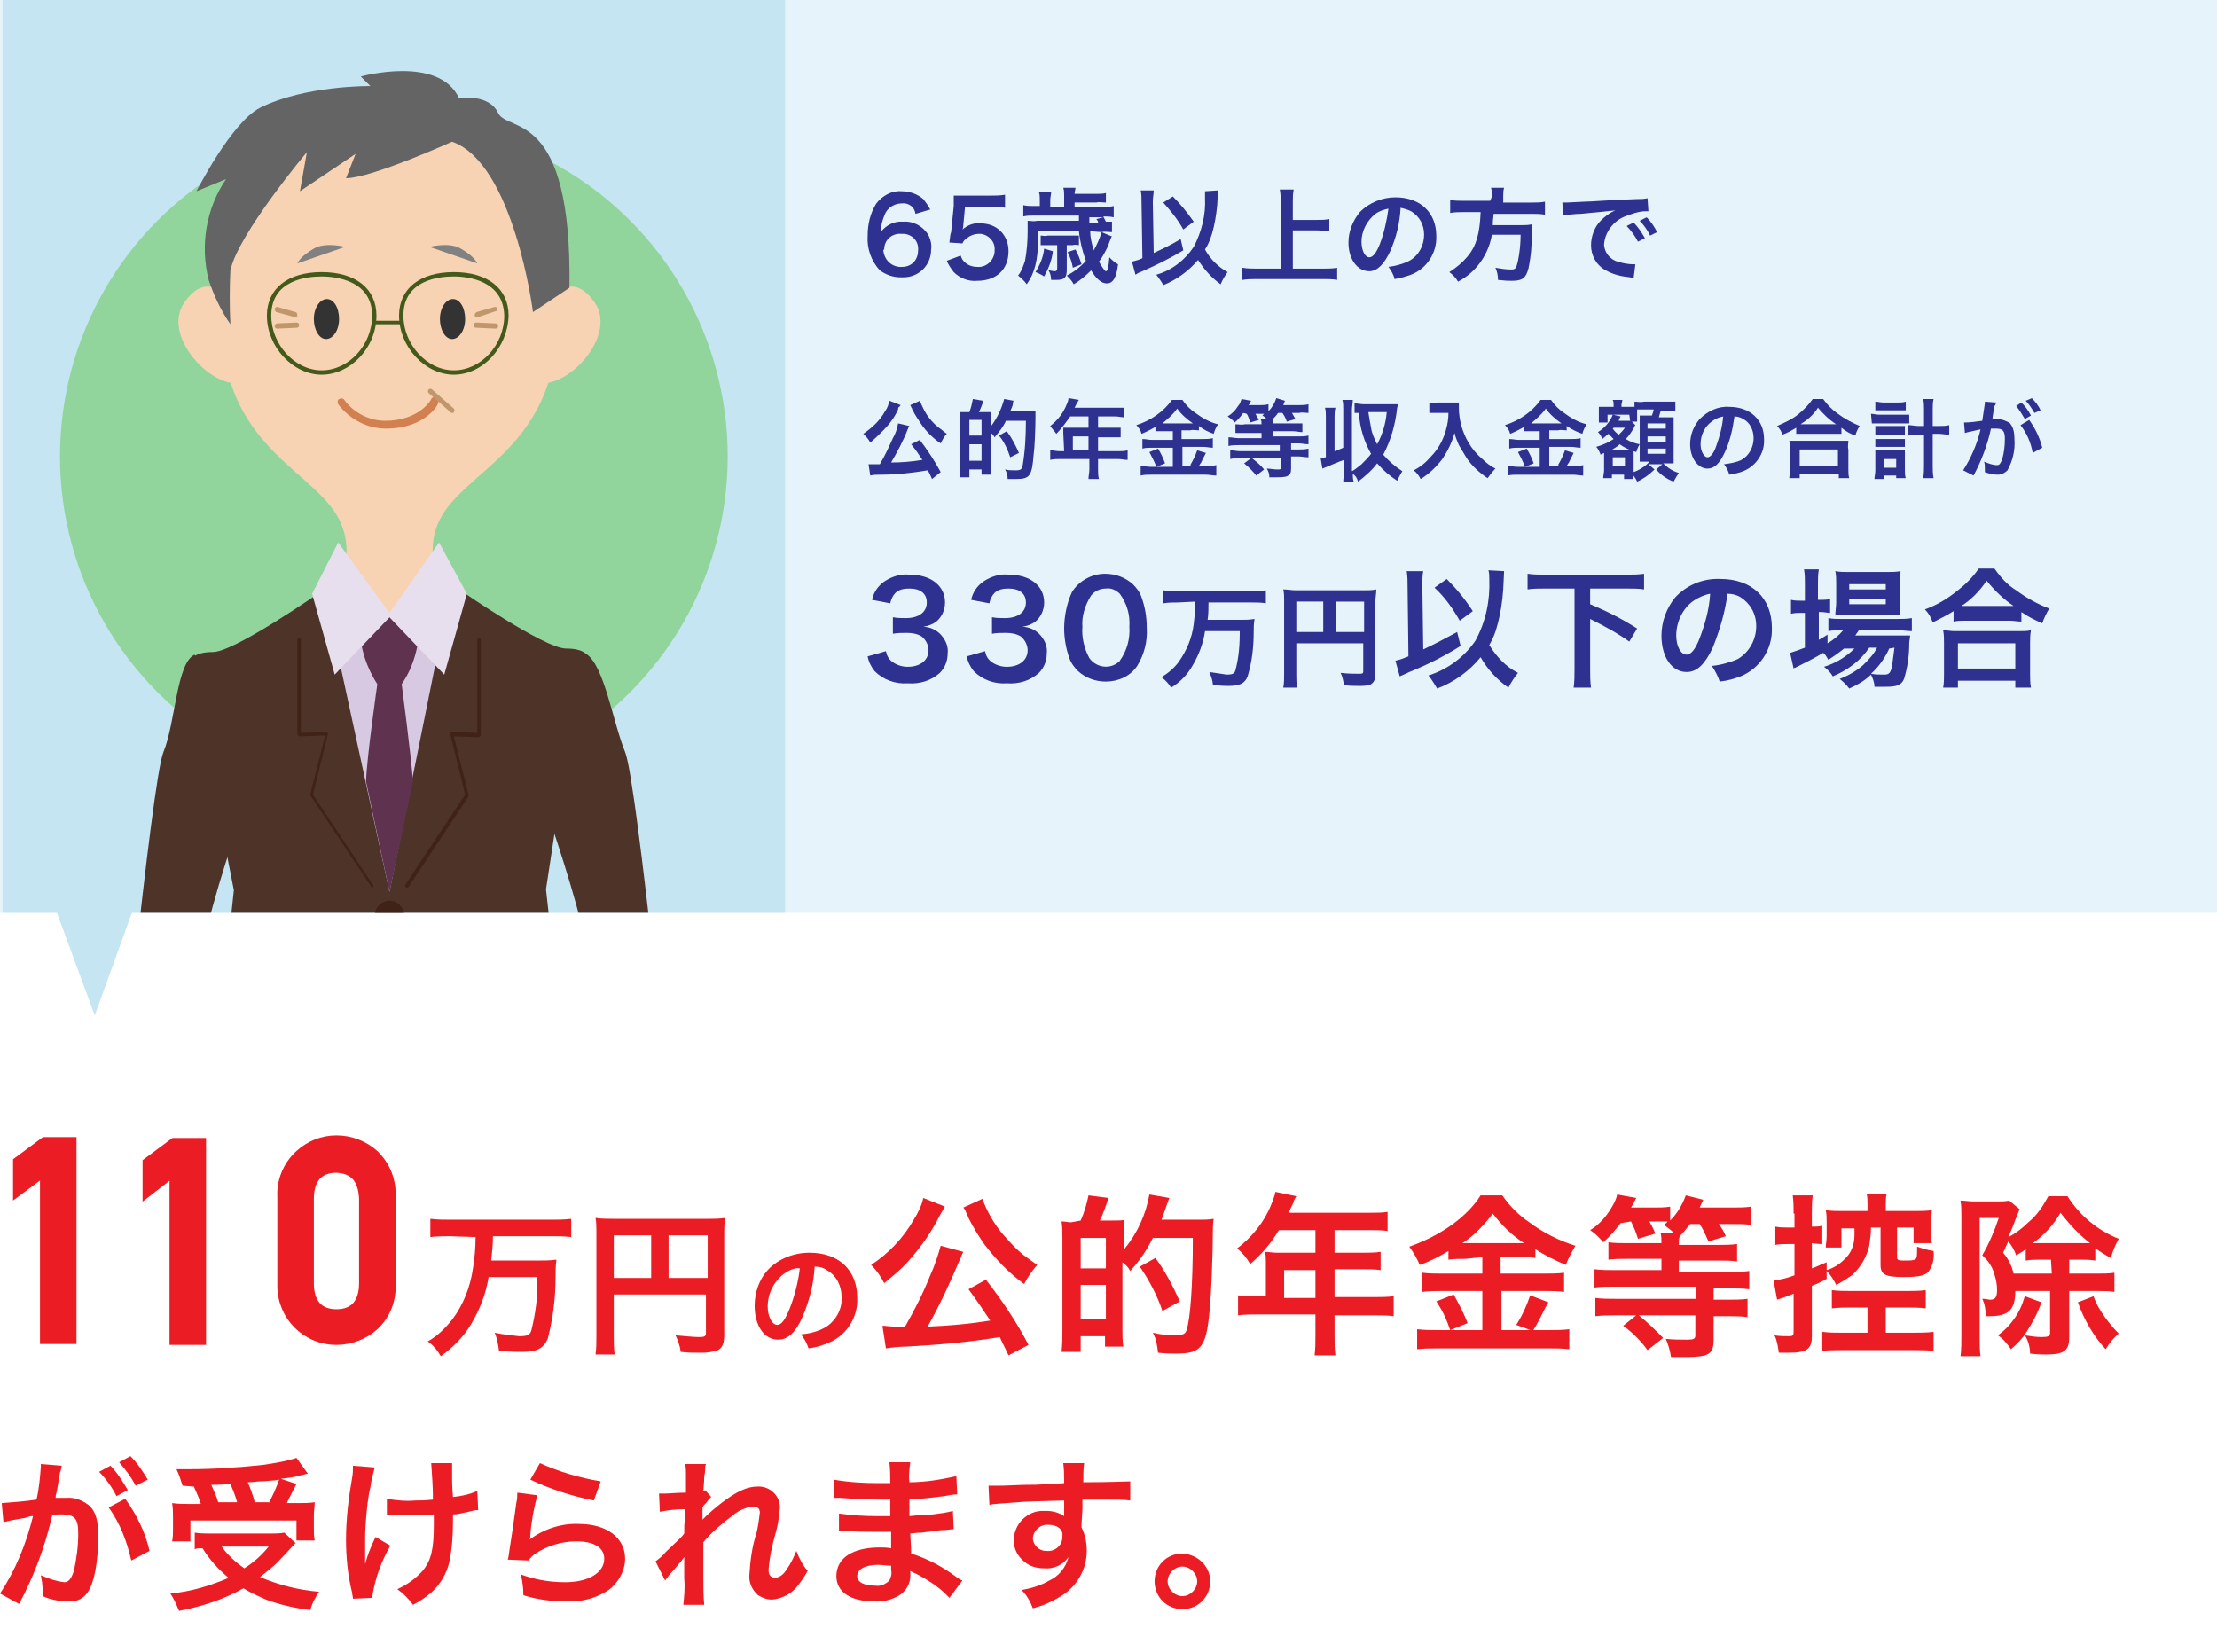 <?xml version="1.0" encoding="utf-8"?>
<!-- Generator: Adobe Illustrator 21.0.2, SVG Export Plug-In . SVG Version: 6.00 Build 0)  -->
<svg version="1.1" id="レイヤー_1" xmlns="http://www.w3.org/2000/svg" xmlns:xlink="http://www.w3.org/1999/xlink" x="0px"
	 y="0px" viewBox="0 0 255 190" style="enable-background:new 0 0 255 190;" xml:space="preserve">
<style type="text/css">
	.st0{fill:none;}
	.st1{fill:#E6F3FB;}
	.st2{fill:#EB1C24;}
	.st3{fill:#2E3190;}
	.st4{fill:#EB1C24;stroke:#EB1C24;stroke-miterlimit:10;}
	.st5{fill:#C6E5F2;}
	.st6{clip-path:url(#SVGID_2_);}
	.st7{fill:#91D59C;}
	.st8{fill:#4E3328;}
	.st9{fill:#F8D3B3;}
	.st10{fill:#333333;}
	.st11{fill:#D38050;}
	.st12{fill:#D7C9E1;}
	.st13{fill:#402217;}
	.st14{fill:#5F3350;}
	.st15{fill:#E7DFED;}
	.st16{fill:#646464;}
	.st17{fill:#435A1A;}
	.st18{fill:#BF976B;}
	.st19{fill:#818181;}
</style>
<title>アセット 19</title>
<rect class="st0" width="255" height="190"/>
<rect class="st1" width="255" height="105"/>
<path class="st2" d="M6.9,169.4c-0.1,0.5-0.2,1.3-0.4,2.3c-0.1,0.3-0.1,0.3-0.1,0.6c0.6,0,0.8,0,1.2,0c1-0.1,2,0.3,2.8,1
	c0.6,0.7,0.9,1.6,0.9,3.3c0,3.2-0.5,5.8-1.4,6.8c-0.5,0.6-1.3,0.9-2.1,0.8c-1,0-2-0.2-2.9-0.6c0-0.4,0-0.6,0-0.8
	c0-0.5-0.1-1.1-0.2-1.6c0.9,0.4,1.8,0.7,2.7,0.8c0.5,0,0.8-0.4,1.1-1.3c0.3-1.4,0.5-2.8,0.5-4.3c0-1.7-0.4-2.2-1.9-2.2
	c-0.4,0-0.7,0-1.1,0.1c-0.8,3.6-2.1,7-3.8,10.2L0,183.3c1.8-2.7,3-5.7,3.8-8.9c-0.3,0-0.3,0-0.9,0.2l-1.7,0.3
	c-0.3,0.1-0.5,0.1-0.8,0.2l-0.2-2.2c1.3-0.1,2.7-0.2,4-0.4c0.3-1.3,0.4-2.5,0.5-3.8v-0.3l2.4,0.2C7.1,168.8,7,169,7,169.1L6.9,169.4
	z M12.7,168.6c0.8,0.8,1.4,1.8,2,2.8l-1.3,0.7c-0.5-1-1.2-2-2-2.8L12.7,168.6z M14.4,172.4c1.3,1.8,2.3,3.8,2.8,6l-2.1,1.1
	c-0.5-2.2-1.3-4.3-2.6-6.1L14.4,172.4z M15.6,170.9c-0.5-1-1.2-1.9-1.9-2.7l1.3-0.7c0.8,0.8,1.4,1.7,2,2.7L15.6,170.9z"/>
<path class="st2" d="M34,177.5c-0.6,0.6-1.1,1.2-1.7,1.8c-0.7,0.8-1.5,1.4-2.4,2.1c2.1,0.9,4.4,1.5,6.8,1.7c-0.4,0.6-0.8,1.3-1,2.1
	c-1.7-0.2-3.5-0.6-5.1-1.2c-0.9-0.4-1.8-0.8-2.6-1.3c-2.3,1.3-4.8,2.1-7.4,2.6c-0.3-0.7-0.6-1.4-1-2c2.3-0.2,4.6-0.9,6.7-1.8
	c-1.2-1-2.2-2.1-3-3.4c-0.5,0-0.6,0-0.9,0.1v-1.9c0.6,0.1,1.3,0.1,1.9,0.1h6.8c0.5,0,1.1,0,1.6-0.1L34,177.5z M21,170.9
	c-0.2-0.6-0.4-1.3-0.7-1.9c0.6,0,1.1,0,1.5,0c2.8,0,5.7-0.2,8.5-0.5c1.3-0.2,2.6-0.4,3.8-0.8l1.3,1.8c-0.3,0.1-0.4,0.1-0.8,0.2
	c-0.7,0.2-1.3,0.3-2.3,0.4l1.8,0.6c-0.8,1.6-0.9,1.7-1.1,2.2h1.2c0.7,0,1.4,0,2-0.1c0,0.5-0.1,0.9-0.1,1.6v1.4c0,0.5,0,0.9,0.1,1.4
	h-2.1v-2.3H21.9v2.4h-2.1c0.1-0.5,0.1-1,0.1-1.4v-1.4c0-0.5,0-0.9-0.1-1.6c0.7,0.1,1.4,0.1,2.1,0.1h1.2c-0.2-0.7-0.5-1.3-0.8-2
	L21,170.9z M27.3,172.9c-0.2-0.8-0.5-1.5-0.8-2.2c-0.1,0-0.8,0.1-2.2,0.1c0.3,0.7,0.6,1.3,0.8,2H27.3z M25.5,177.9
	c0.7,1,1.6,1.8,2.6,2.5c1.1-0.7,2-1.5,2.8-2.5H25.5z M30.9,172.9c0.5-0.9,0.9-1.8,1.2-2.7c-0.5,0.1-0.6,0.1-0.8,0.1
	c-0.2,0-0.7,0.1-1.4,0.1c-0.3,0-0.8,0.1-1.4,0.1c0.3,0.7,0.6,1.5,0.8,2.3H30.9z"/>
<path class="st2" d="M44.9,177.8c-1.1,1.9-1.8,3.9-2.1,6l-2.2,0.1c0-0.2-0.1-0.5-0.1-0.7c-0.5-2-0.7-4.1-0.7-6.1
	c0-2.4,0.3-4.8,0.7-7.1c0.1-0.5,0.1-0.9,0.1-1.4l2.5,0.2c-0.2,0.8-0.4,1.5-0.5,2.3c-0.3,1.2-0.4,2.5-0.5,3.7
	c-0.1,1.2-0.1,1.8-0.1,2.1c0,0.1,0,0.3,0,0.6c0,0.2,0,0.5,0,1.4v0.3c0,0.3,0,0.4,0,0.7c0.3-1.1,0.7-2.1,1.2-3.1L44.9,177.8z
	 M44.5,172.4c1.1,0.2,2.2,0.3,3.3,0.2c0.7,0,1,0,2-0.1c0-1.4-0.1-2.8-0.2-4.2l2.4,0c0,0.2,0,0.4,0,0.6c0,0.2,0,0.4,0,1.2
	c0,0.2,0,0.9,0.1,2.1c1-0.1,1.9-0.3,2.8-0.7l0.1,2.2c-0.4,0-0.7,0.1-1.1,0.2c-0.6,0.1-1.2,0.3-1.8,0.3c0,0.4,0,0.6,0,0.9
	c0,1.5-0.1,3-0.4,4.5c-0.3,1.4-1.1,2.7-2.1,3.6c-0.6,0.5-1.3,1-2.1,1.4c-0.5-0.7-1.1-1.3-1.8-1.8c1.1-0.5,2.1-1.2,2.9-2.1
	c1-1.2,1.3-2.5,1.3-5.3c0-0.4,0-0.6,0-1.2c-0.6,0.1-1.6,0.1-2.6,0.1c-0.5,0-1.2,0-1.7,0c-0.5,0-0.6,0-0.8,0h-0.3L44.5,172.4z"/>
<path class="st2" d="M61.8,172c-0.4,1.5-0.7,3.1-0.8,4.6c0,0.3,0,0.3-0.1,0.5l0,0c1.6-1.2,3.7-1.9,5.7-1.8c3.2,0,5.3,1.6,5.3,4
	c0,1.4-0.8,2.8-1.9,3.6c-1.5,1-3.2,1.4-5,1.3c-1.6,0-3.2-0.2-4.8-0.7c0-0.8-0.1-1.6-0.3-2.4c1.6,0.6,3.3,0.9,5.1,0.9
	c2.7,0,4.5-1.1,4.5-2.7c0-1.3-1.2-2-3.2-2c-1.7,0-3.3,0.5-4.7,1.4c-0.3,0.2-0.6,0.5-0.8,0.8l-2.4-0.1c0.1-0.3,0.1-0.4,0.2-1.1
	c0.2-1.2,0.5-3.3,0.8-5.5c0.1-0.4,0.1-0.7,0.1-1.1L61.8,172z M62.1,168.3c2.2,1,4.6,1.7,7,2.1l-0.8,2.2c-2.5-0.5-5-1.3-7.3-2.4
	L62.1,168.3z"/>
<path class="st2" d="M80.8,174.8c0.7-0.7,1.5-1.4,2.3-2c1.6-1.2,2.8-1.8,4-1.8c1.3-0.1,2.5,0.9,2.6,2.2c0,0.1,0,0.2,0,0.3
	c-0.1,1-0.2,1.9-0.5,2.9c-0.4,1.4-0.7,2.8-0.8,4.2c0,0.6,0.3,0.9,0.8,0.9c0.6-0.1,1-0.5,1.3-1c0.5-0.7,0.8-1.4,1.1-2.1
	c0.3,0.8,0.7,1.6,1.3,2.3c-0.4,0.7-0.8,1.3-1.3,1.9c-0.7,0.8-1.7,1.3-2.8,1.4c-0.6,0-1.1-0.2-1.6-0.5c-0.7-0.6-1.1-1.5-1-2.4
	c0.1-1.6,0.3-3.2,0.8-4.7c0.2-0.8,0.3-1.6,0.4-2.4c0-0.5-0.3-0.7-0.8-0.7c-0.9,0.1-1.7,0.5-2.3,1c-1.2,0.9-2.4,1.9-3.4,3.1
	c0,0.8,0,1.4,0,1.9c0,0.2,0,0.2,0,2.2c0,1,0,2.1,0.1,3.1h-2.4c0.1-1,0.2-2,0.1-3c0-2,0-2,0-2.5l0,0c-0.4,0.6-0.9,1.1-1.3,1.6
	c-0.3,0.3-0.6,0.7-0.9,1.1l-1.1-2.2c0.4-0.3,0.9-0.7,1.2-1.1c1.8-1.7,1.8-1.7,2.1-2.1c0-0.9,0-1.1,0.1-1.8c0-0.4,0-0.5,0-1
	c-1,0-1.9,0.1-2.9,0.3l-0.1-2.1c0.3,0,0.5,0,0.8,0c0.4,0,1.4-0.1,2.3-0.1c0-0.3,0-0.3,0-0.7c0-0.5,0-1.1,0-1.5c0-0.4,0-0.7-0.1-1.1
	l2.4,0c-0.1,0.2-0.1,0.5-0.1,0.7c0,0.1,0,0.3-0.1,0.7c0,0.4,0,0.5-0.1,1.7c0,0,0.1,0,0.2-0.1l0.7,0.8c-0.2,0.2-0.4,0.4-0.5,0.6
	c-0.1,0.1-0.2,0.2-0.3,0.3c-0.1,0.1-0.1,0.2-0.2,0.3l0,1.1C80.8,174.4,80.8,174.5,80.8,174.8L80.8,174.8z"/>
<path class="st2" d="M109.2,183.8c-1-1.1-2.2-1.9-3.5-2.6c-0.3-0.2-0.7-0.3-1-0.5v0.2c0.1,1-0.3,1.9-1.1,2.5c-0.9,0.6-2,0.9-3.1,0.8
	c-2.7,0-4.3-1.1-4.3-2.9c0-2.1,1.9-3.3,5-3.3c0.4,0,0.8,0,1.3,0.1c0-0.2,0-0.3,0-0.5v-0.4c0-0.3,0-0.3,0-1c-0.9,0-1.5,0-1.9,0
	c-1.1,0-1.8,0-3.4-0.1c-0.2,0-0.4,0-0.7,0l0-2c1.4,0.2,2.9,0.3,4.4,0.3c0.4,0,1,0,1.5,0c0-0.2,0-0.8,0-1.9c-0.6,0-0.9,0-1.2,0
	c-0.9,0-3.3-0.1-4.6-0.2c-0.2,0-0.4,0-0.4,0h-0.3l0-2.1c1.7,0.3,3.4,0.4,5.1,0.4c0.3,0,0.9,0,1.4,0c0-0.8,0-1.6-0.1-2.4h2.4
	c-0.1,0.8-0.2,1.5-0.1,2.3c1.8,0,3.6-0.3,5.4-0.7l0.1,2.1c-0.5,0-1,0.1-1.5,0.2c-1.7,0.2-2.4,0.3-4,0.4c0,0.5,0,0.7,0,1.9
	c0.9-0.1,0.9-0.1,2.7-0.2c0.8-0.1,1.6-0.2,2.3-0.4l0.1,2.1c-0.3,0-0.8,0.1-1.2,0.1c-0.3,0-1.1,0.1-2.5,0.3c-0.3,0-0.5,0-1.3,0.1
	c0.1,1.8,0.1,1.8,0.1,2.3c1.9,0.6,3.6,1.5,5.2,2.7c0.3,0.2,0.4,0.3,0.7,0.4L109.2,183.8z M101,180c-1.5,0-2.4,0.5-2.4,1.3
	c0,0.7,0.8,1.1,2.1,1.1c0.6,0.1,1.2-0.2,1.6-0.6c0.2-0.4,0.3-0.8,0.2-1.2v-0.5C102,180.1,101.5,180,101,180z"/>
<path class="st2" d="M124.4,175.2c0,0.1,0,0.2,0,0.5c0.4,0.8,0.6,1.7,0.6,2.7c0,2.1-1.1,4-2.8,5.1c-1.1,0.7-2.2,1.2-3.4,1.5
	c-0.3-0.8-0.7-1.5-1.3-2.1c1.1-0.2,2.2-0.5,3.2-1.1c1.1-0.5,1.9-1.5,2.2-2.7c-0.6,0.9-1.7,1.4-2.8,1.3c-0.8,0-1.6-0.2-2.2-0.7
	c-0.8-0.6-1.3-1.5-1.3-2.5c0-1.9,1.6-3.5,3.5-3.4c0.1,0,0.2,0,0.3,0c0.7,0,1.4,0.2,2,0.6c0-0.1,0-0.1,0-0.2c0,0,0-1.1,0-1.6
	c-2.7,0.1-4.5,0.1-5.3,0.2c-2.8,0.2-2.8,0.2-3.3,0.3l-0.1-2.2c0.3,0,0.6,0,0.9,0c0.5,0,0.8,0,3.2-0.1c1.2,0,1.4,0,3-0.1
	c0.6,0,0.6,0,1.6-0.1c0-0.8,0-1.5-0.1-2.3l2.4,0c-0.1,0.7-0.1,1.5-0.1,2.2c3.3,0,4.7-0.1,5.4-0.1l0,2.2c-0.7-0.1-1.6-0.1-3.2-0.1
	c-0.5,0-0.8,0-2.3,0v1.2L124.4,175.2z M120.6,175.4c-0.9-0.1-1.7,0.6-1.8,1.5c0,0.8,0.7,1.5,1.5,1.5c0,0,0.1,0,0.1,0
	c0.9,0.1,1.8-0.6,1.8-1.6c0,0,0-0.1,0-0.1C122.3,175.9,121.6,175.4,120.6,175.4z"/>
<path class="st2" d="M139.2,181.9c0,1.8-1.4,3.2-3.2,3.2s-3.2-1.4-3.2-3.2c0-1.8,1.4-3.2,3.2-3.2h0
	C137.8,178.8,139.2,180.2,139.2,181.9z M134.3,181.9c0,0.9,0.8,1.7,1.7,1.7s1.7-0.8,1.7-1.7c0-0.9-0.8-1.7-1.7-1.7c0,0,0,0,0,0
	C135.1,180.2,134.3,181,134.3,181.9L134.3,181.9z"/>
<path class="st3" d="M105.3,24.6c-0.1-0.8-0.8-1.3-1.6-1.2c-0.8,0-1.6,0.5-1.9,1.2c-0.3,0.7-0.5,1.4-0.5,2.1
	c0.6-0.8,1.6-1.3,2.6-1.2c1.1-0.1,2.2,0.5,2.8,1.4c0.3,0.5,0.5,1.2,0.4,1.8c0,1.8-1.4,3.2-3.2,3.2c-0.1,0-0.2,0-0.3,0
	c-0.9,0-1.7-0.3-2.4-0.8c-1-1.1-1.5-2.5-1.4-4c0-1.3,0.3-2.6,1-3.7c0.7-0.9,1.8-1.5,2.9-1.4c0.9,0,1.8,0.3,2.5,0.9
	c0.3,0.4,0.6,0.8,0.8,1.2L105.3,24.6z M101.6,28.8c0.1,1.1,1,2,2.2,1.9c0.6,0,1.2-0.3,1.5-0.8c0.2-0.3,0.3-0.7,0.3-1.1
	c0.1-1-0.6-1.8-1.6-1.9c-0.1,0-0.2,0-0.3,0c-1.1-0.1-2,0.7-2,1.8C101.6,28.7,101.6,28.8,101.6,28.8z"/>
<path class="st3" d="M110.5,29.4c0.1,0.3,0.2,0.5,0.4,0.7c0.4,0.4,0.9,0.6,1.5,0.6c1,0.1,1.9-0.7,2-1.7c0-0.1,0-0.2,0-0.2
	c0.1-1-0.7-1.8-1.6-1.9c-0.1,0-0.2,0-0.2,0c-0.5,0-1.1,0.2-1.5,0.6c-0.2,0.1-0.3,0.3-0.4,0.5l-1.5-0.1c0.1-0.9,0.1-0.9,0.2-1.2
	l0.3-3c0-0.2,0-0.6,0-1.2c0.4,0,0.6,0,1.3,0h2.9c0.6,0,1.1,0,1.7-0.1v1.5c-0.5-0.1-1.1-0.1-1.7-0.1H111l-0.2,2.1
	c0,0.1,0,0.3-0.1,0.5c0.6-0.5,1.3-0.8,2.1-0.7c0.9,0,1.7,0.3,2.3,0.9c0.6,0.6,0.9,1.4,0.9,2.3c0,2.1-1.4,3.4-3.6,3.4
	c-1,0.1-2-0.3-2.7-1c-0.3-0.4-0.6-0.8-0.8-1.3L110.5,29.4z"/>
<path class="st3" d="M125.4,26.6c0,0.8,0.2,1.5,0.4,2.2c0.4-0.7,0.7-1.4,0.9-2.1l1.2,0.5c-0.1,0.1-0.1,0.1-0.5,1.2
	c-0.3,0.6-0.6,1.2-1,1.7c0.4,0.7,0.7,1.1,0.8,1.1c0.2,0,0.3-0.4,0.4-1.6c0.3,0.3,0.6,0.6,1,0.8c-0.2,1.6-0.6,2.2-1.3,2.2
	c-0.6,0-1.2-0.5-1.8-1.5c-0.6,0.6-1.3,1.2-2,1.6c-0.2-0.4-0.5-0.7-0.8-1c0.8-0.4,1.6-1,2.2-1.7c-0.4-1.1-0.7-2.3-0.8-3.4h-4.7l0,0.8
	c0,2.6-0.4,4-1.3,5.3c-0.3-0.4-0.6-0.7-1-1c0.4-0.5,0.6-1.1,0.8-1.7c0.2-1.1,0.3-2.2,0.3-3.4c0-0.4,0-0.8,0-1.2c0.4,0,0.7,0.1,1.1,0
	h4.8l0-0.6h-5.2c-0.4,0-0.8,0-1.2,0.1v-1.3c0.4,0.1,0.8,0.1,1.2,0.1h0.7V23c0-0.3,0-0.6-0.1-0.9h1.4c0,0.3-0.1,0.6-0.1,0.9v0.8h1.6
	v-1.3c0-0.3,0-0.6-0.1-0.9h1.4c0,0.2-0.1,0.4-0.1,0.7h2.5c0.4,0,0.8,0,1.1-0.1v1.1c-0.4,0-0.8-0.1-1.1,0h-2.5v0.5h3.3
	c0.4,0,0.8,0,1.2-0.1V25c-0.4-0.1-0.8-0.1-1.2-0.1c0.1,0.2,0.2,0.4,0.3,0.6c0.4,0,0.5,0,0.7,0v1.2c-0.4,0-0.8-0.1-1.2,0L125.4,26.6z
	 M121.1,28.9c-0.1,1-0.5,2-1,2.9c-0.3-0.2-0.7-0.4-1-0.5c0.5-0.8,0.9-1.7,1-2.7L121.1,28.9z M120.5,28.2c-0.3,0-0.5,0-0.8,0v-1.1
	c0.3,0,0.5,0.1,0.8,0h2.8c0.3,0,0.5,0,0.8,0v1.1c-0.2,0-0.5-0.1-0.7,0h-0.7v2.8c0,0.9-0.2,1.2-1.2,1.2c-0.2,0-0.3,0-0.6,0
	c0-0.4-0.1-0.8-0.3-1.1c0.2,0,0.5,0.1,0.7,0.1c0.2,0,0.3-0.1,0.3-0.3v-2.7L120.5,28.2z M123.7,28.7c0.3,0.5,0.5,1.1,0.7,1.7l-1,0.4
	c-0.1-0.6-0.3-1.2-0.6-1.8L123.7,28.7z M126.3,25.5c-0.1-0.2-0.1-0.2-0.2-0.3l0.8-0.2h-1.6l0,0.6H126.3z"/>
<path class="st3" d="M131.3,23.3c0-0.5,0-1-0.1-1.4h1.5c0,0.4-0.1,0.8-0.1,1.2v0.3l0.1,5.7c1.1-0.5,2.1-1,3.1-1.6l0.3,1.3
	c-1.5,0.9-3.1,1.7-4.7,2.4c-0.5,0.2-0.5,0.2-0.8,0.4l-0.4-1.5c0.4-0.1,0.8-0.2,1.2-0.4L131.3,23.3z M140.1,21.9c0,0.1,0,0.1-0.1,1.7
	c-0.1,1.1-0.3,2.3-0.6,3.3c-0.2,0.6-0.4,1.2-0.8,1.8c0.6,1.1,1.5,2,2.6,2.6c-0.3,0.4-0.6,0.9-0.8,1.4c-1-0.7-1.9-1.7-2.6-2.8
	c-1.1,1.3-2.5,2.3-4,2.9c-0.2-0.4-0.5-0.8-0.8-1.2c1.8-0.5,3.3-1.7,4.3-3.2c0.9-1.7,1.4-3.7,1.3-5.6c0-0.3,0-0.5,0-0.8L140.1,21.9z
	 M134.9,22.6c0.9,0.9,1.7,1.9,2.4,2.9l-1.2,0.9c-0.6-1.1-1.4-2.1-2.3-3.1L134.9,22.6z"/>
<path class="st3" d="M148.7,30.9h3.5c0.5,0,1.1,0,1.6-0.1v1.4c-0.5-0.1-1.1-0.1-1.6-0.1h-7.6c-0.6,0-1.1,0-1.7,0.1v-1.4
	c0.6,0.1,1.1,0.1,1.7,0.1h2.7v-7.7c0-0.5,0-0.9-0.1-1.4h1.6c-0.1,0.5-0.1,0.9-0.1,1.4v2.1h2.8c0.5,0,0.9,0,1.4-0.1v1.4
	c-0.5,0-0.9-0.1-1.4-0.1h-2.8V30.9z"/>
<path class="st3" d="M159.9,28.9c-0.7,1.5-1.5,2.3-2.4,2.3c-1.4,0-2.4-1.4-2.4-3.3c0-1.3,0.5-2.5,1.3-3.5c1.1-1.1,2.6-1.7,4.1-1.7
	c2.9,0,4.7,1.8,4.7,4.4c0.1,2-1.1,3.8-2.9,4.5c-0.6,0.2-1.2,0.4-1.9,0.5c-0.1-0.5-0.4-1-0.7-1.4c0.8-0.1,1.6-0.3,2.4-0.7
	c1.1-0.6,1.7-1.8,1.7-3c0-1.1-0.5-2.1-1.5-2.7c-0.4-0.2-0.8-0.3-1.2-0.4C161,25.7,160.6,27.3,159.9,28.9z M158.2,24.6
	c-1,0.8-1.6,2-1.6,3.2c0,1,0.4,1.8,0.9,1.8c0.4,0,0.8-0.5,1.2-1.5c0.5-1.3,0.8-2.7,1-4.1C159.2,24.1,158.6,24.3,158.2,24.6z"/>
<path class="st3" d="M171.6,22.6c0-0.3,0-0.7-0.1-1h1.5c-0.1,0.3-0.1,0.7-0.1,1v0.7h3.3c0.5,0,1,0,1.5-0.1v1.5
	c-0.5-0.1-1-0.1-1.5-0.1h-4.4c-0.1,0.9-0.1,0.9-0.1,1.3h3.3c0.4,0,0.8,0,1.2-0.1c0,0,0,0.1,0,0.1c0,0.2,0,0.3,0,0.8
	c0,1.4-0.1,2.8-0.4,4.2c-0.3,1.1-0.7,1.4-1.9,1.4c-0.4,0-0.7,0-1.6-0.1c0-0.5-0.1-1-0.3-1.4c0.6,0.1,1.2,0.2,1.8,0.2
	c0.5,0,0.6-0.1,0.8-1c0.2-1,0.3-2,0.3-3h-3.3c-0.4,2.3-1.8,4.3-3.9,5.4c-0.2-0.4-0.6-0.8-1-1.1c0.8-0.5,1.5-1.1,2.1-1.8
	c1-1.2,1.4-2.6,1.5-5.1h-2c-0.5,0-1,0-1.5,0.1v-1.5c0.5,0.1,1,0.1,1.5,0.1h3.1L171.6,22.6z"/>
<path class="st3" d="M179.7,23.3c0.3,0,0.4,0,0.5,0c0.2,0,0.2,0,2-0.1c0.9,0,2.9-0.2,6.1-0.3c0.4,0,0.8,0,1.2-0.1l0.1,1.5
	c-0.1,0-0.2,0-0.3,0c-0.8,0-1.6,0.3-2.4,0.6c-1.3,0.5-2.3,1.8-2.4,3.2c0,0.9,0.7,1.8,1.6,2c0.6,0.2,1.2,0.3,1.8,0.3c0,0,0.1,0,0.2,0
	l-0.2,1.6c-0.2,0-0.2,0-0.4-0.1c-1-0.1-1.9-0.3-2.8-0.8c-1.1-0.6-1.7-1.7-1.7-2.9c0-1,0.4-2.1,1.1-2.8c0.5-0.5,1-0.9,1.7-1.2
	c-1,0.1-1.7,0.2-4,0.4c-0.7,0-1.3,0.1-2,0.2L179.7,23.3z M187.9,25.6c0.5,0.5,0.9,1.1,1.3,1.8l-0.8,0.4c-0.3-0.6-0.8-1.3-1.3-1.8
	L187.9,25.6z M189.8,27.1c-0.3-0.6-0.7-1.2-1.2-1.7l0.8-0.4c0.5,0.5,0.9,1.1,1.2,1.7L189.8,27.1z"/>
<path class="st3" d="M103.6,46.6c0,0-0.1,0.1-0.1,0.1c0,0,0,0.1-0.1,0.1c-0.1,0.1-0.1,0.2-0.1,0.3c-0.4,0.9-1,1.7-1.7,2.4
	c-0.5,0.5-1,1-1.5,1.4c-0.2-0.4-0.5-0.7-0.8-1c1-0.7,1.9-1.5,2.5-2.6c0.3-0.4,0.4-0.8,0.5-1.2L103.6,46.6z M107.2,55.1
	c-0.2-0.5-0.3-0.7-0.5-1c-1.8,0.3-3.6,0.5-5.4,0.5c-0.4,0-0.8,0-1.2,0.1l-0.2-1.3c0.2,0,0.5,0,0.7,0c0.2,0,0.3,0,0.6,0
	c0.6-1,1-1.9,1.5-3c0.3-0.5,0.5-1.1,0.6-1.7l1.3,0.3c-0.1,0.1-0.1,0.2-0.2,0.4c-0.5,1.3-1.2,2.6-1.9,3.8c1.2,0,2.4-0.1,3.6-0.3
	c-0.4-0.6-0.8-1.2-1.3-1.8l1-0.5c0.9,1.2,1.7,2.4,2.4,3.7L107.2,55.1z M105.8,46.1c0.3,0.7,0.6,1.4,1.1,2c0.3,0.4,0.7,0.8,1.1,1.1
	c0.3,0.2,0.6,0.5,0.9,0.7c-0.3,0.3-0.5,0.7-0.7,1.1c-0.9-0.6-1.7-1.4-2.3-2.3c-0.3-0.5-0.7-1-0.9-1.5c0,0-0.1-0.1-0.1-0.2
	c0-0.1-0.1-0.1-0.1-0.2l-0.1-0.2L105.8,46.1z"/>
<path class="st3" d="M111.5,47.4c0.2-0.5,0.3-1,0.4-1.5l1.2,0.2c-0.1,0.4-0.3,0.9-0.5,1.3h0.5c0.5,0,0.8,0,0.9,0c0,0.1,0,0.2,0,0.3
	c0,0,0,0,0,0.6V49c0.7-0.9,1.2-2,1.5-3.1l1.1,0.2c-0.1,0.1-0.1,0.3-0.1,0.4c0,0.1-0.2,0.6-0.3,0.8h2.1c0.3,0,0.6,0,0.8,0
	c0,0.3,0,0.5,0,0.8c0,1.2-0.1,3.5-0.2,4.1c-0.2,2.5-0.4,2.9-2,2.9c-0.2,0-0.5,0-1,0c0-0.4-0.1-0.8-0.3-1.1c0.4,0.1,0.8,0.1,1.3,0.1
	c0.4,0,0.6-0.1,0.7-0.4c0.3-1.7,0.4-3.5,0.4-5.3h-2.3c-0.3,0.7-0.8,1.3-1.3,1.9c-0.1-0.2-0.3-0.4-0.4-0.5v3.8c0,0.3,0,0.7,0,1h-1.1
	V54h-1.4v0.9h-1.1c0-0.4,0.1-0.9,0-1.3v-5.2c0-0.3,0-0.7,0-1c0.2,0,0.4,0,0.5,0L111.5,47.4L111.5,47.4z M111.5,50.1h1.4v-1.8h-1.4
	V50.1z M111.5,53h1.4v-1.9h-1.4V53z M116.2,52.6c-0.3-0.9-0.7-1.8-1.3-2.5l0.9-0.5c0.6,0.8,1,1.6,1.4,2.5L116.2,52.6z"/>
<path class="st3" d="M122.3,49.8c0-0.2,0-0.4,0-0.6c0.2,0,0.4,0,0.7,0h2.2v-1.3h-2.1c-0.5,0.7-1,1.4-1.6,2c-0.2-0.3-0.5-0.6-0.7-0.9
	c0.9-0.7,1.5-1.5,1.9-2.5c0.1-0.2,0.2-0.5,0.2-0.7l1.2,0.2c-0.1,0.1-0.1,0.2-0.2,0.3c0,0-0.1,0.2-0.3,0.6h4.7c0.3,0,0.7,0,1,0V48
	c-0.3,0-0.7-0.1-1-0.1h-2v1.3h1.6c0.3,0,0.7,0,1,0v1.1c-0.3,0-0.7,0-1,0h-1.6v1.6h2.3c0.4,0,0.7,0,1.1-0.1v1.1
	c-0.4,0-0.7-0.1-1.1-0.1h-2.3v1.2c0,0.4,0,0.7,0.1,1.1h-1.2c0-0.4,0.1-0.7,0.1-1.1v-1.2h-3.4c-0.4,0-0.7,0-1.1,0.1v-1.1
	c0.4,0,0.7,0.1,1.1,0.1h0.5L122.3,49.8z M125.2,51.8v-1.6h-1.8v1.6H125.2z"/>
<path class="st3" d="M133.9,49.6c-0.3,0-0.7,0-1,0v-0.5c-0.5,0.3-1.1,0.6-1.6,0.8c-0.1-0.4-0.3-0.7-0.6-1c1.6-0.5,3.1-1.5,4.1-2.9
	h1.2c0.4,0.6,0.9,1.1,1.5,1.5c0.8,0.6,1.7,1.1,2.6,1.3c-0.2,0.3-0.4,0.7-0.5,1.1c-0.6-0.2-1.2-0.5-1.7-0.9v0.5c-0.3,0-0.7-0.1-1,0
	h-1v1h2.5c0.4,0,0.7,0,1.1-0.1v1.1c-0.4,0-0.7-0.1-1.1-0.1H136v2.2h2.7c0.4,0,0.8,0,1.2-0.1v1.2c-0.4,0-0.8-0.1-1.2-0.1h-6.3
	c-0.4,0-0.8,0-1.2,0.1v-1.1c0.4,0,0.8,0.1,1.2,0.1h2.5v-2.2h-2.4c-0.4,0-0.7,0-1.1,0.1v-1.1c0.4,0,0.7,0.1,1.1,0.1h2.4v-1
	L133.9,49.6z M133.2,51.6c0.3,0.5,0.6,1.1,0.8,1.7l-1,0.4c-0.2-0.6-0.5-1.1-0.8-1.7L133.2,51.6z M133.9,48.7l3.1,0
	c0.1,0,0.1,0,0.2,0c-0.7-0.5-1.3-1-1.8-1.7c-0.5,0.7-1.1,1.2-1.7,1.7H133.9z M138.7,52.1c-0.1,0.2-0.1,0.2-0.5,1
	c0,0.1-0.1,0.1-0.4,0.7l-0.9-0.3c0.3-0.5,0.6-1.1,0.8-1.7L138.7,52.1z"/>
<path class="st3" d="M143,47.5c-0.3,0.4-0.6,0.8-1,1.1c-0.2-0.3-0.5-0.5-0.8-0.7c0.5-0.3,0.9-0.7,1.2-1.2c0.2-0.2,0.3-0.5,0.4-0.8
	l1.1,0.2c-0.2,0.4-0.2,0.4-0.3,0.5h1.3c0.3,0,0.6,0,1-0.1v0.8c0.4-0.4,0.7-0.9,0.9-1.5l1,0.3c0,0-0.1,0.2-0.2,0.5h1.8
	c0.4,0,0.7,0,1.1-0.1v1c-0.3,0-0.7-0.1-1.1,0h-0.8c0.1,0.2,0.3,0.5,0.4,0.7l-1,0.3c-0.1-0.4-0.3-0.7-0.5-1h-0.5
	c-0.2,0.3-0.4,0.5-0.6,0.7c0,0.2,0,0.3,0,0.5h2.3c0.4,0,0.7,0,1.1,0v1c-0.4,0-0.7-0.1-1.1-0.1h-2.3v0.6h2.9c0.4,0,0.8,0,1.2-0.1v1
	c-0.4,0-0.8-0.1-1.1-0.1h-0.9v0.7h0.8c0.4,0,0.8,0,1.2-0.1v1c-0.4,0-0.8-0.1-1.2-0.1h-0.8v1.4c0,0.5-0.1,0.7-0.5,0.9
	c-0.4,0.1-0.8,0.1-1.2,0.1c-0.2,0-0.4,0-0.8,0c0-0.4-0.1-0.7-0.3-1c0.4,0,0.8,0.1,1.2,0.1c0.4,0,0.4,0,0.4-0.2v-1.1H144
	c0.5,0.4,1,0.8,1.4,1.3l-0.9,0.7c-0.4-0.5-0.9-1-1.4-1.4l0.8-0.6h-1.2c-0.4,0-0.8,0-1.2,0.1v-1c0.4,0,0.8,0.1,1.1,0.1h4.6v-0.7h-4.7
	c-0.4,0-0.8,0-1.2,0.1v-1c0.4,0,0.8,0.1,1.1,0.1h2.7v-0.6h-1.9c-0.4,0-0.7,0-1.1,0v-1c0.4,0,0.7,0.1,1.1,0h1.9c0-0.2,0-0.4-0.1-0.6
	h0.7c-0.2-0.2-0.3-0.3-0.5-0.4c0.1-0.1,0.1-0.1,0.2-0.2c-0.1,0-0.4,0-0.5,0h-0.5c0.1,0.2,0.3,0.5,0.4,0.7l-1,0.3
	c-0.1-0.3-0.2-0.7-0.4-1L143,47.5z"/>
<path class="st3" d="M153.5,51.9c0.4-0.1,0.5-0.2,1-0.4v-4.4c0-0.4,0-0.8-0.1-1.1h1.2c0,0.4-0.1,0.8-0.1,1.1v7.1
	c0.4-0.2,0.7-0.5,1.1-0.8c0.4-0.4,0.8-0.8,1.1-1.2c-0.8-1.4-1.3-3-1.4-4.7c-0.2,0-0.3,0-0.5,0v-1.1c0.3,0,0.7,0.1,1.1,0.1h3.1
	c0.3,0,0.5,0,0.8,0c0,0.1,0,0.1-0.1,0.4c-0.2,1.9-0.7,3.7-1.6,5.4c0.6,0.7,1.4,1.4,2.2,1.9c-0.2,0.3-0.4,0.7-0.6,1.1
	c-0.9-0.6-1.6-1.2-2.3-2c-0.6,0.8-1.4,1.5-2.2,2.1c-0.1-0.4-0.3-0.7-0.6-0.9c0,0.3,0,0.6,0.1,0.9h-1.2c0-0.4,0.1-0.8,0.1-1.1v-1.4
	c-0.6,0.2-1.3,0.5-2,0.8c-0.2,0.1-0.3,0.1-0.5,0.2l-0.2-1.2c0.2,0,0.4-0.1,0.6-0.1V48c0-0.4,0-0.8-0.1-1.1h1.2
	c-0.1,0.4-0.1,0.8-0.1,1.1L153.5,51.9z M157.4,47.5c0.1,0.6,0.2,1.2,0.3,1.7c0.1,0.7,0.4,1.3,0.7,1.9c0.6-1.1,1-2.4,1.1-3.7H157.4z"
	/>
<path class="st3" d="M165.4,47.5c-0.3,0-0.6,0-1,0v-1.2c0.3,0,0.6,0.1,0.9,0h1.6c0.3,0,0.6,0,0.9,0c0,0.2,0,0.4,0,0.6
	c0,1.4,0.4,2.8,1.1,4c0.4,0.7,1,1.4,1.6,1.9c0.4,0.4,0.9,0.8,1.5,1.1c-0.3,0.3-0.6,0.7-0.9,1.1c-0.9-0.6-1.8-1.4-2.4-2.3
	c-0.3-0.5-0.6-1-0.9-1.5c-0.2-0.5-0.4-0.9-0.5-1.4c-0.3,1.1-0.8,2.1-1.4,3c-0.7,0.9-1.5,1.7-2.5,2.3c-0.2-0.4-0.5-0.8-0.8-1
	c0.8-0.4,1.4-0.9,2-1.6c0.8-0.8,1.4-1.9,1.7-3c0.2-0.7,0.3-1.3,0.3-2H165.4z"/>
<path class="st3" d="M176.3,49.6c-0.3,0-0.7,0-1,0v-0.5c-0.5,0.3-1.1,0.6-1.6,0.8c-0.1-0.4-0.3-0.7-0.6-1c1.6-0.5,3.1-1.5,4.1-2.9
	h1.2c0.4,0.6,0.9,1.1,1.5,1.5c0.8,0.6,1.7,1.1,2.6,1.3c-0.2,0.3-0.4,0.7-0.5,1.1c-0.6-0.2-1.2-0.5-1.8-0.9v0.5c-0.3,0-0.7-0.1-1,0
	h-1v1h2.5c0.4,0,0.7,0,1.1-0.1v1.1c-0.4,0-0.7-0.1-1.1-0.1h-2.5v2.2h2.7c0.4,0,0.8,0,1.2-0.1v1.2c-0.4,0-0.8-0.1-1.2-0.1h-6.3
	c-0.4,0-0.8,0-1.2,0.1v-1.1c0.4,0,0.8,0.1,1.2,0.1h2.5v-2.2h-2.4c-0.4,0-0.7,0-1.1,0.1v-1.1c0.4,0,0.7,0.1,1.1,0.1h2.4v-1
	L176.3,49.6z M175.6,51.6c0.3,0.5,0.6,1.1,0.8,1.7l-1,0.4c-0.2-0.6-0.5-1.1-0.8-1.7L175.6,51.6z M176.3,48.7l3.1,0
	c0.1,0,0.1,0,0.2,0c-0.7-0.5-1.3-1-1.8-1.7c-0.5,0.7-1.1,1.2-1.7,1.7H176.3z M181,52.1c-0.1,0.2-0.1,0.2-0.5,1
	c0,0.1-0.1,0.1-0.4,0.7l-0.9-0.3c0.3-0.5,0.6-1.1,0.8-1.7L181,52.1z"/>
<path class="st3" d="M187.4,47.7h-2.5v0.9h-1c0-0.2,0-0.4,0-0.6v-0.5c0-0.2,0-0.4,0-0.7c0.3,0,0.5,0,0.8,0h0.9v-0.2
	c0-0.2,0-0.4-0.1-0.6h1.1c0,0.2-0.1,0.4-0.1,0.6v0.2h0.8c0.4,0,0.6,0,0.7,0v-0.6c0.3,0,0.7,0.1,1.1,0h2.6c0.4,0,0.7,0,1,0v1.1
	c-0.3,0-0.7-0.1-1,0h-0.7c-0.1,0.3-0.1,0.4-0.2,0.7h0.7c0.3,0,0.7,0,1,0c0,0.3,0,0.5,0,0.9v3.4c0,0.4,0,0.7,0,1c-0.3,0-0.6,0-0.9,0
	h-0.3c0.5,0.5,1.1,0.9,1.8,1.1c-0.2,0.3-0.4,0.6-0.6,1c-0.8-0.3-1.5-0.8-2-1.4l0.7-0.6h-1.6l0.7,0.6c-0.6,0.6-1.3,1.1-2,1.4
	c-0.1-0.3-0.3-0.5-0.5-0.8c0,0.2,0,0.3,0,0.5h-1v-0.5h-1.4V55h-1c0-0.3,0.1-0.6,0.1-0.9v-1.6c0-0.1,0-0.2,0-0.4
	c-0.2,0.1-0.2,0.1-0.4,0.2c-0.1-0.3-0.3-0.7-0.5-0.9c0.7-0.2,1.4-0.5,2-0.9c-0.2-0.2-0.4-0.4-0.6-0.6c-0.2,0.2-0.5,0.4-0.7,0.6
	c-0.1-0.3-0.3-0.6-0.5-0.8c0.8-0.5,1.4-1.2,1.7-2l0.9,0.2l-0.1,0.2c-0.1,0.1-0.1,0.1-0.1,0.3h0.8c0.2,0,0.3,0,0.5,0L187.4,47.7z
	 M187.2,51.8c0.2,0,0.3,0,0.4,0c-0.5-0.2-0.9-0.4-1.3-0.7c-0.3,0.3-0.7,0.5-1,0.7L187.2,51.8z M185.6,49.2c0,0-0.1,0.1-0.1,0.1
	c0.2,0.3,0.4,0.5,0.7,0.7c0.2-0.2,0.5-0.5,0.7-0.8L185.6,49.2z M185.5,53.6h1.4v-1h-1.4V53.6z M188.1,48.9L188.1,48.9
	C188,49,188,49,188,49.1c-0.3,0.5-0.6,1-1,1.4c0.5,0.3,1,0.5,1.6,0.6c-0.2,0.3-0.3,0.6-0.4,0.9l-0.3-0.1c0,0.2,0,0.5,0,0.7v1.7
	c0.3-0.1,0.7-0.3,1-0.5c0.3-0.2,0.6-0.4,0.8-0.7h-0.3c-0.2,0-0.4,0-0.8,0c0-0.2,0-0.7,0-0.9v-3.5c0-0.5,0-0.5,0-0.9
	c0.3,0,0.6,0,0.8,0h0.6c0.1-0.3,0.2-0.5,0.2-0.7h-0.9c-0.3,0-0.7,0-1,0v0.7c0,0.2,0,0.4,0,0.7h-0.6L188.1,48.9z M189.5,49.3h2.1
	v-0.6h-2.1V49.3z M189.5,50.8h2.1v-0.6h-2.1V50.8z M189.5,52.2h2.1v-0.6h-2.1V52.2z"/>
<path class="st3" d="M198.4,52c-0.6,1.3-1.2,1.9-2,1.9c-1.1,0-2-1.2-2-2.8c0-1.1,0.4-2.1,1.1-2.9c0.9-0.9,2.1-1.5,3.4-1.4
	c2.4,0,4,1.5,4,3.7c0.1,1.6-0.9,3.1-2.4,3.7c-0.5,0.2-1,0.3-1.6,0.4c-0.1-0.4-0.3-0.8-0.6-1.2c0.7-0.1,1.4-0.2,2-0.5
	c0.9-0.5,1.4-1.5,1.4-2.5c0-0.9-0.4-1.8-1.2-2.2c-0.3-0.2-0.7-0.3-1-0.3C199.3,49.3,199,50.7,198.4,52z M197,48.4
	c-0.9,0.6-1.4,1.6-1.4,2.7c0,0.8,0.4,1.5,0.8,1.5c0.3,0,0.7-0.4,1-1.3c0.4-1.1,0.7-2.2,0.8-3.4C197.8,48,197.4,48.1,197,48.4z"/>
<path class="st3" d="M206.6,49.2c-0.5,0.3-1,0.6-1.6,0.8c-0.1-0.4-0.3-0.7-0.6-1c0.9-0.4,1.8-0.8,2.5-1.4c0.6-0.5,1.1-1,1.6-1.7h1.2
	c0.5,0.7,1,1.2,1.7,1.7c0.8,0.6,1.6,1,2.5,1.4c-0.2,0.3-0.4,0.7-0.5,1.1c-0.6-0.2-1.1-0.5-1.6-0.9v0.7c-0.3,0-0.6,0-0.9,0h-3.4
	c-0.3,0-0.6,0-0.9,0L206.6,49.2z M205.8,55.1c0-0.4,0.1-0.7,0.1-1.1v-2.3c0-0.3,0-0.7-0.1-1c0.3,0,0.6,0,0.9,0h5c0.3,0,0.6,0,0.9,0
	c0,0.3-0.1,0.7,0,1V54c0,0.4,0,0.7,0.1,1h-1.2v-0.5H207v0.5H205.8z M207,53.6h4.4v-1.9H207V53.6z M210.9,48.8h0.3
	c-0.8-0.5-1.5-1.2-2.1-1.9c-0.5,0.8-1.2,1.4-2,1.9H210.9z"/>
<path class="st3" d="M215.2,47.6c0.3,0,0.6,0.1,0.9,0.1h2.6c0.3,0,0.6,0,0.9,0v1c-0.3,0-0.6,0-0.9,0h-2.6c-0.3,0-0.6,0-0.8,0
	L215.2,47.6z M215.7,46.2c0.3,0,0.6,0.1,0.9,0.1h1.7c0.3,0,0.6,0,0.9-0.1v1c-0.3,0-0.6,0-0.9,0h-1.7c-0.3,0-0.6,0-0.9,0V46.2z
	 M216.7,55.1h-1.1c0-0.3,0.1-0.6,0.1-1v-1.5c0-0.3,0-0.5,0-0.8c0.2,0,0.5,0,0.7,0h2.1c0.2,0,0.4,0,0.6,0c0,0.3,0,0.5,0,0.8v1.5
	c0,0.3,0,0.6,0.1,0.9h-1.1v-0.3h-1.4L216.7,55.1z M215.7,49c0.2,0,0.4,0,0.7,0h2.1c0.2,0,0.4,0,0.6,0V50c-0.2,0-0.4,0-0.6,0h-2.1
	c-0.2,0-0.4,0-0.7,0V49z M215.7,50.5c0.2,0,0.4,0,0.7,0h2.1c0.2,0,0.4,0,0.6,0v0.9c-0.2,0-0.4,0-0.7,0h-2.1c-0.2,0-0.4,0-0.6,0V50.5
	z M216.7,53.8h1.4v-1h-1.4V53.8z M221.3,47.1c0-0.4,0-0.8-0.1-1.2h1.2c-0.1,0.4-0.1,0.8-0.1,1.2V49h0.7c0.4,0,0.8,0,1.2-0.1V50
	c-0.4,0-0.8-0.1-1.2-0.1h-0.7v3.6c0,0.5,0,1,0.1,1.5h-1.2c0.1-0.5,0.1-1,0.1-1.5V50h-0.6c-0.4,0-0.8,0-1.2,0.1v-1.2
	c0.4,0,0.8,0.1,1.2,0.1h0.6V47.1z"/>
<path class="st3" d="M229.4,46.7c-0.1,0.3-0.1,0.7-0.2,1.2c0,0.2,0,0.2-0.1,0.3c0.3,0,0.4,0,0.6,0c0.5,0,1.1,0.2,1.5,0.5
	c0.4,0.5,0.5,1.1,0.5,1.8c0.1,1.3-0.2,2.5-0.8,3.6c-0.3,0.3-0.7,0.5-1.1,0.5c-0.5,0-1-0.1-1.5-0.3c0-0.2,0-0.3,0-0.4
	c0-0.3,0-0.6-0.1-0.8c0.5,0.2,1,0.4,1.5,0.4c0.3,0,0.4-0.2,0.6-0.7c0.2-0.7,0.3-1.5,0.3-2.3c0-0.9-0.2-1.2-1-1.2c-0.2,0-0.4,0-0.6,0
	c-0.4,1.9-1.1,3.7-2,5.4l-1.2-0.6c0.9-1.4,1.6-3,2-4.7c-0.1,0-0.1,0-0.5,0.1l-0.9,0.2c-0.1,0-0.3,0.1-0.4,0.1l-0.1-1.2
	c0.7,0,1.4-0.1,2.1-0.2c0.1-0.7,0.2-1.3,0.3-2v-0.2l1.3,0.1c0,0.1-0.1,0.2-0.1,0.3L229.4,46.7z M232.5,46.3c0.4,0.4,0.8,0.9,1.1,1.5
	l-0.7,0.4c-0.3-0.5-0.6-1-1-1.5L232.5,46.3z M233.4,48.3c0.7,1,1.2,2,1.5,3.2l-1.1,0.6c-0.2-1.2-0.7-2.3-1.4-3.2L233.4,48.3z
	 M234,47.5c-0.3-0.5-0.6-1-1-1.4l0.7-0.3c0.4,0.4,0.8,0.9,1,1.4L234,47.5z"/>
<path class="st3" d="M101.9,74.9c0.1,0.5,0.3,0.9,0.7,1.2c0.5,0.4,1.2,0.6,1.8,0.6c1.5,0,2.4-0.8,2.4-1.9c0-0.6-0.3-1.2-0.8-1.6
	c-0.5-0.3-1.1-0.4-1.7-0.4c-0.5,0-1.1,0-1.6,0.1V71c0.5,0.1,1,0.1,1.5,0.1c1.5,0,2.4-0.7,2.4-1.8c0-1-0.7-1.6-2-1.6
	c-0.6,0-1.2,0.1-1.6,0.5c-0.3,0.3-0.5,0.7-0.6,1.2l-2.1-0.4c0.2-0.9,0.7-1.6,1.4-2.1c0.9-0.6,1.9-0.9,2.9-0.8c2.5,0,4.1,1.3,4.1,3.2
	c0,0.9-0.4,1.7-1,2.2c-0.4,0.3-0.9,0.5-1.5,0.6c0.8,0,1.6,0.4,2.1,1c0.5,0.6,0.8,1.3,0.7,2.1c0,0.8-0.3,1.6-0.9,2.2
	c-1,0.9-2.3,1.3-3.7,1.2c-1.4,0.1-2.8-0.4-3.8-1.4c-0.4-0.5-0.7-1.1-0.8-1.7L101.9,74.9z"/>
<path class="st3" d="M113.3,74.9c0.1,0.5,0.3,0.9,0.7,1.2c0.5,0.4,1.2,0.6,1.8,0.6c1.5,0,2.4-0.8,2.4-1.9c0-0.6-0.3-1.2-0.8-1.6
	c-0.5-0.3-1.1-0.4-1.7-0.4c-0.5,0-1.1,0-1.6,0.1V71c0.5,0.1,1,0.1,1.5,0.1c1.5,0,2.4-0.7,2.4-1.8c0-1-0.7-1.6-2-1.6
	c-0.6,0-1.2,0.1-1.6,0.5c-0.3,0.3-0.5,0.7-0.6,1.2l-2.1-0.4c0.2-0.9,0.7-1.6,1.4-2.1c0.9-0.6,1.9-0.9,2.9-0.8c2.5,0,4.1,1.3,4.1,3.2
	c0,0.9-0.4,1.7-1,2.2c-0.4,0.3-0.9,0.5-1.5,0.6c0.8,0,1.6,0.4,2.1,1c0.5,0.6,0.8,1.3,0.7,2.1c0,0.8-0.3,1.6-0.9,2.2
	c-1,0.9-2.3,1.3-3.7,1.2c-1.4,0.1-2.8-0.4-3.8-1.4c-0.4-0.5-0.7-1.1-0.8-1.7L113.3,74.9z"/>
<path class="st3" d="M124,77.2c-0.4-0.4-0.8-0.9-1-1.5c-0.4-1.1-0.6-2.3-0.6-3.4c0-1.4,0.3-2.9,0.9-4.2c0.8-1.3,2.3-2.1,3.8-2.1
	c1.2,0,2.3,0.4,3.2,1.2c0.4,0.4,0.8,0.9,1,1.5c0.4,1.1,0.6,2.3,0.6,3.5c0.1,1.6-0.3,3.1-1.1,4.4c-0.8,1.2-2.2,1.8-3.6,1.8
	C126,78.4,124.9,78,124,77.2z M128.8,76c0.8-1.1,1.2-2.5,1.1-3.9c0.1-1.4-0.3-2.7-1.1-3.8c-0.4-0.4-1-0.7-1.6-0.6
	c-0.7,0-1.3,0.3-1.7,0.8c-0.7,1.1-1.1,2.4-1,3.6c-0.1,1.2,0.2,2.5,0.8,3.6c0.8,1.1,2.3,1.3,3.3,0.5C128.7,76.1,128.8,76.1,128.8,76z
	"/>
<path class="st3" d="M135.5,69.3c-0.6,0-1.1,0-1.7,0.1v-1.5c0.6,0.1,1.1,0.1,1.7,0.1h8.4c0.6,0,1.1,0,1.7-0.1v1.5
	c-0.5-0.1-1.1-0.1-1.7-0.1H139c0,0.7,0,1.3-0.1,2h3.7c0.6,0,1.1,0,1.7-0.1c-0.1,0.5-0.1,1-0.1,1.5c0,1.7-0.2,3.5-0.7,5.1
	c-0.3,0.8-0.9,1.1-2.2,1.1c-0.4,0-0.7,0-1.8-0.1c0-0.5-0.2-1-0.4-1.5c0.7,0.1,1.4,0.2,2,0.3c0.6,0,0.9-0.1,1-0.5
	c0.4-1.5,0.5-3,0.5-4.5h-4c-0.2,1.4-0.7,2.7-1.4,3.9c-0.6,1.1-1.5,2-2.5,2.6c-0.3-0.5-0.7-0.9-1.1-1.2c0.8-0.5,1.5-1.1,2-1.8
	c0.9-1.3,1.5-2.7,1.7-4.3c0.1-0.9,0.2-1.7,0.2-2.6L135.5,69.3z"/>
<path class="st3" d="M149.1,77.6c0,0.5,0,1,0.1,1.5h-1.6c0.1-0.5,0.1-1,0.1-1.6V69c0-0.4,0-0.8-0.1-1.2c0.5,0,1,0.1,1.4,0.1h7.9
	c0.5,0,0.9,0,1.4-0.1c0,0.5-0.1,0.9-0.1,1.4v8.3c0,0.7-0.2,1-0.5,1.2c-0.4,0.2-0.9,0.2-1.4,0.2c-0.5,0-1.2,0-1.7-0.1
	c-0.1-0.5-0.2-1-0.4-1.4c0.9,0.1,1.5,0.1,2,0.1c0.5,0,0.6,0,0.6-0.3v-3.2h-7.7L149.1,77.6z M152.2,69.2h-3.1v3.5h3.1V69.2z
	 M156.9,72.7v-3.5h-3.2v3.5H156.9z"/>
<path class="st3" d="M161.9,67.5c0-0.6,0-1.2-0.1-1.8h1.9c-0.1,0.5-0.1,1-0.1,1.5v0.3l0.1,7.2c1.3-0.6,2.6-1.3,3.9-2l0.4,1.6
	c-1.9,1.2-3.9,2.2-5.9,3c-0.6,0.3-0.7,0.3-1.1,0.5l-0.5-1.8c0.5-0.1,1-0.3,1.5-0.5L161.9,67.5z M173,65.7c0,0.2,0,0.2-0.1,2.1
	c-0.1,1.4-0.3,2.8-0.7,4.2c-0.2,0.8-0.5,1.5-0.9,2.2c0.8,1.3,1.9,2.5,3.3,3.2c-0.4,0.5-0.8,1.1-1.1,1.7c-1.3-0.9-2.4-2.1-3.2-3.5
	c-1.3,1.6-3.1,2.9-5,3.6c-0.3-0.5-0.6-1-1-1.5c2.2-0.7,4.1-2.1,5.4-4c1.2-2.2,1.7-4.6,1.6-7.1c0-0.3,0-0.7-0.1-1L173,65.7z
	 M166.4,66.6c1.1,1.1,2.1,2.3,3,3.7l-1.5,1.1c-0.8-1.4-1.7-2.7-2.9-3.8L166.4,66.6z"/>
<path class="st3" d="M177.7,67.7c-0.7,0-1.4,0-2,0.1V66c0.7,0.1,1.3,0.1,2,0.1h9.4c0.7,0,1.3,0,2-0.1v1.8c-0.6-0.1-1.2-0.1-2-0.1
	h-4.2v1.8c1.9,0.8,3.7,1.7,5.4,2.8l-0.9,1.5c-1.4-1-2.9-1.8-4.5-2.6V77c0,0.7,0,1.4,0.1,2.1H181c0.1-0.7,0.1-1.4,0.1-2.1v-9.3H177.7
	z"/>
<path class="st3" d="M197,74.5c-0.9,1.9-1.8,2.8-3,2.8c-1.7,0-2.9-1.7-2.9-4.2c0-1.6,0.6-3.2,1.6-4.4c1.3-1.4,3.2-2.2,5.2-2.1
	c3.6,0,5.9,2.2,5.9,5.6c0.1,2.5-1.4,4.7-3.6,5.6c-0.8,0.3-1.5,0.5-2.4,0.6c-0.2-0.6-0.5-1.2-0.9-1.8c1-0.1,2.1-0.4,3-0.8
	c1.3-0.8,2.1-2.2,2.1-3.8c0-1.4-0.7-2.6-1.8-3.3c-0.5-0.3-1-0.4-1.5-0.4C198.4,70.5,197.8,72.5,197,74.5z M194.8,69.1
	c-1.3,0.9-2,2.5-2,4c0,1.2,0.5,2.2,1.2,2.2c0.5,0,1-0.6,1.5-1.9c0.6-1.6,1.1-3.3,1.2-5.1C196.1,68.4,195.4,68.7,194.8,69.1
	L194.8,69.1z"/>
<path class="st3" d="M212.1,74.6c-0.6,0.5-1.2,0.9-1.8,1.3c-0.2-0.3-0.3-0.6-0.6-0.8c-1,0.6-2,1.1-3,1.6c-0.1,0-0.1,0.1-0.2,0.1
	c-0.1,0-0.1,0-0.2,0.1l-0.4-1.8c0.6-0.2,1.2-0.4,1.7-0.6v-4h-0.4c-0.4,0-0.8,0-1.2,0.1V69c0.4,0.1,0.8,0.1,1.2,0.1h0.4v-1.9
	c0-0.6,0-1.1-0.1-1.7h1.7c-0.1,0.6-0.1,1.1-0.1,1.7V69h0.3c0.4,0,0.7,0,1.1-0.1v1.6c-0.3,0-0.7-0.1-1-0.1h-0.3v3.2
	c0.4-0.2,0.5-0.3,1-0.6v1c0.7-0.4,1.3-0.9,1.8-1.5h-0.3c-0.5,0-0.9,0-1.4,0.1v-1.5c0.5,0.1,0.9,0.1,1.4,0.1h6.6c0.5,0,1,0,1.6-0.1
	v1.5c-0.5,0-1-0.1-1.5-0.1h-4.6c-0.1,0.2-0.3,0.4-0.4,0.6h4.8c0.7,0,1,0,1.5,0c0,0.3-0.1,0.6-0.1,0.9c0,1.4-0.2,2.8-0.6,4.1
	c-0.3,0.7-0.8,0.9-2.1,0.9c-0.4,0-0.7,0-1.3,0c0-0.5-0.2-1-0.4-1.4c-0.7,0.7-1.6,1.2-2.5,1.6c-0.3-0.4-0.7-0.8-1.1-1.1
	c1-0.4,1.9-0.9,2.7-1.6c0.6-0.6,1.2-1.2,1.6-2h-0.9c-1,1.5-2.5,2.6-4.2,3.3c-0.2-0.4-0.6-0.8-1-1.1c1.3-0.4,2.5-1.1,3.5-2.1
	L212.1,74.6z M212.5,70.7c-0.5,0-0.9,0-1.4,0.1c0-0.5,0.1-1,0.1-1.5v-2.2c0-0.5,0-0.9-0.1-1.4c0.5,0.1,1,0.1,1.5,0.1h4.4
	c0.5,0,1.1,0,1.6-0.1c0,0.5-0.1,1-0.1,1.5v2.1c0,0.5,0,1,0.1,1.4c-0.3,0-0.8,0-1.4,0L212.5,70.7z M212.7,67.8h4.2v-0.6h-4.2V67.8z
	 M212.7,69.5h4.2v-0.6h-4.2V69.5z M217.3,74.6c-0.5,1.1-1.2,2.1-2.1,2.9c0.5,0.1,1,0.1,1.5,0.1c0.6,0,0.7-0.2,0.9-0.8
	c0.1-0.7,0.2-1.5,0.3-2.3L217.3,74.6z"/>
<path class="st3" d="M224.7,70.3c-0.8,0.5-1.6,0.9-2.4,1.3c-0.2-0.6-0.5-1.1-0.9-1.5c1.4-0.5,2.7-1.3,3.8-2.2
	c0.9-0.7,1.7-1.5,2.4-2.5h1.8c0.7,1,1.5,1.9,2.5,2.5c1.2,0.9,2.5,1.6,3.8,2.1c-0.3,0.5-0.6,1.1-0.8,1.7c-0.9-0.4-1.7-0.8-2.4-1.3
	v1.1c-0.4,0-0.9-0.1-1.3-0.1H226c-0.4,0-0.9,0-1.3,0.1L224.7,70.3z M223.5,79.1c0.1-0.5,0.1-1.1,0.1-1.6V74c0-0.5,0-1-0.1-1.5
	c0.4,0,0.9,0.1,1.3,0.1h7.5c0.4,0,0.9,0,1.3-0.1c-0.1,0.5-0.1,1-0.1,1.5v3.5c0,0.5,0,1.1,0.1,1.6h-1.8v-0.8h-6.6v0.8H223.5z
	 M225.2,76.9h6.6V74h-6.6V76.9z M231.1,69.7h0.5c-1.2-0.8-2.2-1.8-3.1-2.9c-0.8,1.2-1.8,2.2-2.9,2.9H231.1z"/>
<path class="st4" d="M5.1,134.8L2,137.1v-3.5l3.1-2.3h3.2v22.8H5.1V134.8z"/>
<path class="st4" d="M20,134.8l-3.1,2.4v-3.5l3.1-2.3h3.2v22.8H20V134.8z"/>
<path class="st4" d="M32.4,137.7c-0.1-1.8,0.6-3.6,2-4.9c1.2-1.1,2.7-1.7,4.3-1.7c1.6,0,3.2,0.6,4.4,1.7c1.3,1.3,2,3,1.9,4.9v10
	c0.1,1.8-0.6,3.6-1.9,4.8c-1.2,1.1-2.8,1.7-4.4,1.7c-3.5,0-6.3-2.8-6.3-6.3c0-0.1,0-0.2,0-0.3L32.4,137.7z M41.8,137.9
	c-0.1-2.3-1.1-3.4-3.1-3.5c-2,0-3.1,1.2-3.1,3.5v9.7c0,2.3,1.1,3.5,3.1,3.5c2,0,3.1-1.2,3.1-3.5V137.9z"/>
<path class="st2" d="M51.8,142.2c-0.8,0-1.6,0-2.3,0.1v-2.1c0.8,0.1,1.5,0.1,2.3,0.1h11.6c0.8,0,1.5,0,2.3-0.1v2.1
	c-0.8-0.1-1.5-0.1-2.3-0.1h-6.7c0,0.9-0.1,1.9-0.2,2.8h5.2c0.8,0,1.5,0,2.3-0.1c-0.1,0.7-0.1,1.4-0.1,2c0,2.4-0.3,4.8-0.9,7.1
	c-0.5,1.1-1.2,1.5-3,1.5c-0.6,0-1,0-2.6-0.1c-0.1-0.7-0.2-1.4-0.5-2.1c0.9,0.2,1.9,0.3,2.8,0.4c0.9,0,1.2-0.1,1.4-0.6
	c0.5-2,0.8-4.1,0.7-6.2h-5.6c-0.3,1.9-1,3.7-2,5.4c-0.9,1.5-2.1,2.7-3.5,3.7c-0.4-0.7-0.9-1.3-1.5-1.7c1.1-0.6,2-1.5,2.8-2.5
	c1.3-1.7,2.1-3.8,2.4-5.9c0.2-1.2,0.3-2.4,0.3-3.6L51.8,142.2z"/>
<path class="st2" d="M70.6,153.7c0,0.7,0,1.4,0.1,2.1h-2.2c0.1-0.7,0.1-1.4,0.1-2.2v-11.8c0-0.6,0-1.2-0.1-1.7
	c0.7,0.1,1.3,0.1,2,0.1h10.9c0.7,0,1.3,0,2-0.1c-0.1,0.7-0.1,1.3-0.1,2v11.5c0,0.9-0.2,1.4-0.7,1.7c-0.6,0.2-1.2,0.3-1.9,0.3
	c-0.7,0-1.7,0-2.4-0.1c-0.1-0.7-0.3-1.3-0.6-1.9c1.2,0.1,2.1,0.2,2.7,0.2c0.7,0,0.8-0.1,0.8-0.5v-4.4H70.6V153.7z M74.9,142.1h-4.3
	v4.9h4.3V142.1z M81.4,147v-4.9h-4.5v4.9L81.4,147z"/>
<path class="st2" d="M92.3,151.5c-0.8,1.8-1.7,2.6-2.8,2.6c-1.6,0-2.7-1.6-2.7-3.9c0-1.5,0.5-3,1.5-4.1c1.2-1.3,3-2,4.8-2
	c3.4,0,5.5,2,5.5,5.2c0.1,2.3-1.3,4.4-3.4,5.2c-0.7,0.3-1.4,0.5-2.2,0.6c-0.2-0.6-0.5-1.2-0.9-1.6c1-0.1,1.9-0.3,2.8-0.8
	c1.2-0.7,2-2.1,1.9-3.5c0-1.3-0.6-2.5-1.7-3.1c-0.4-0.3-0.9-0.4-1.4-0.4C93.6,147.7,93.1,149.6,92.3,151.5z M90.2,146.5
	c-1.2,0.9-1.9,2.3-1.9,3.8c0,1.1,0.5,2.1,1.1,2.1c0.5,0,0.9-0.6,1.4-1.8c0.6-1.5,1-3.1,1.2-4.7C91.4,145.8,90.8,146.1,90.2,146.5
	L90.2,146.5z"/>
<path class="st2" d="M108.7,138.8c-0.1,0.1-0.1,0.2-0.2,0.3c0,0.1-0.1,0.1-0.1,0.2c-0.1,0.2-0.2,0.3-0.3,0.5c-0.9,1.8-2,3.4-3.3,4.9
	c-0.9,1.1-2,2-3.1,2.9c-0.4-0.8-0.9-1.5-1.5-2.1c2-1.3,3.7-3.1,4.9-5.2c0.5-0.8,0.9-1.6,1.1-2.5L108.7,138.8z M116,155.9
	c-0.5-1.1-0.7-1.4-1-2.1c-3.6,0.6-7.2,0.9-10.8,1.1c-0.8,0-1.6,0.1-2.3,0.2l-0.4-2.6c0.4,0,0.9,0.1,1.5,0.1c0.5,0,0.6,0,1.1,0
	c1.1-1.9,2.1-3.9,2.9-5.9c0.5-1.1,0.9-2.3,1.2-3.4l2.6,0.7c-0.1,0.2-0.2,0.4-0.4,0.9c-1.1,2.6-2.3,5.2-3.7,7.7
	c2.4-0.1,4.8-0.3,7.2-0.7c-0.8-1.2-1.6-2.4-2.5-3.6l2-1.1c1.8,2.3,3.5,4.8,4.9,7.5L116,155.9z M113,137.9c0.5,1.4,1.3,2.8,2.2,3.9
	c0.7,0.8,1.4,1.6,2.2,2.3c0.6,0.5,1.2,0.9,1.9,1.4c-0.6,0.7-1.1,1.4-1.5,2.2c-1.8-1.3-3.3-2.9-4.6-4.6c-0.7-1-1.3-2-1.8-3
	c0-0.1-0.1-0.2-0.2-0.5c-0.1-0.1-0.1-0.3-0.2-0.4c-0.1-0.2-0.1-0.2-0.2-0.3L113,137.9z"/>
<path class="st2" d="M124.3,140.4c0.4-0.9,0.7-1.9,0.9-2.9l2.3,0.3c-0.3,0.9-0.6,1.8-1,2.6h1.1c1,0,1.6,0,1.7-0.1c0,0.2,0,0.4,0,0.6
	c0,0,0,0.1,0,1.1v1.7c1.5-1.8,2.5-4,2.9-6.3l2.3,0.4c-0.1,0.3-0.2,0.5-0.3,0.8c-0.1,0.3-0.4,1.2-0.6,1.7h4.3c0.6,0,1.1,0,1.7-0.1
	c-0.1,0.5-0.1,1.1-0.1,1.6c0,2.5-0.2,7.1-0.3,8.1c-0.4,5.1-0.9,5.8-4,5.8c-0.5,0-1,0-2-0.1c-0.1-0.8-0.2-1.6-0.6-2.3
	c0.8,0.2,1.7,0.3,2.6,0.3c0.9,0,1.2-0.2,1.3-0.7c0.4-1.2,0.7-5,0.7-10.5h-4.6c-0.7,1.4-1.5,2.6-2.6,3.8c-0.2-0.4-0.5-0.7-0.9-1v7.7
	c0,0.7,0,1.3,0.1,2h-2.1v-1.2h-2.8v1.8h-2.2c0.1-0.9,0.1-1.7,0.1-2.6v-10.4c0-0.7,0-1.4-0.1-2c0.4,0,0.7,0.1,1.1,0.1L124.3,140.4
	L124.3,140.4z M124.3,145.9h2.9v-3.5h-2.9V145.9z M124.3,151.7h2.9v-3.9h-2.9V151.7z M133.7,150.8c-0.6-1.8-1.5-3.5-2.6-5.1l1.8-1
	c1.1,1.5,2,3.2,2.8,5L133.7,150.8z"/>
<path class="st2" d="M145.6,145.2c0-0.4,0-0.8-0.1-1.2c0.4,0,0.9,0.1,1.4,0.1h4.4v-2.6h-4.2c-0.9,1.5-2,2.8-3.3,3.9
	c-0.4-0.7-0.9-1.3-1.5-1.8c1.7-1.3,3.1-3,3.9-5c0.2-0.5,0.4-1,0.5-1.5l2.4,0.5c-0.1,0.2-0.2,0.3-0.3,0.6c0,0.1-0.2,0.5-0.6,1.3h9.4
	c0.7,0,1.4,0,2-0.1v2.2c-0.7-0.1-1.4-0.1-2-0.1h-4.1v2.6h3.2c0.7,0,1.4,0,2.1-0.1v2.1c-0.7-0.1-1.3-0.1-2-0.1h-3.3v3.2h4.6
	c0.7,0,1.5,0,2.2-0.1v2.3c-0.7-0.1-1.5-0.1-2.2-0.1h-4.6v2.5c0,0.7,0,1.4,0.1,2.1h-2.4c0.1-0.7,0.1-1.5,0.1-2.2v-2.5h-6.7
	c-0.7,0-1.5,0-2.2,0.1v-2.3c0.7,0.1,1.5,0.1,2.2,0.1h1L145.6,145.2z M151.3,149.3v-3.2h-3.6v3.2H151.3z"/>
<path class="st2" d="M168.6,144.8c-0.7,0-1.3,0-2,0.1v-1c-1,0.6-2.1,1.2-3.3,1.6c-0.3-0.7-0.7-1.4-1.2-2.1c3.7-1.3,6.7-3.5,8.2-5.9
	h2.5c0.8,1.2,1.9,2.3,3.1,3.1c1.6,1.2,3.4,2.1,5.3,2.7c-0.4,0.7-0.8,1.4-1.1,2.2c-1.2-0.5-2.4-1.1-3.5-1.8v1c-0.7-0.1-1.3-0.1-2-0.1
	h-2v1.9h5.1c0.7,0,1.5,0,2.2-0.1v2.2c-0.7-0.1-1.5-0.1-2.2-0.1h-5v4.5h5.4c0.8,0,1.6,0,2.4-0.1v2.3c-0.8-0.1-1.6-0.1-2.4-0.1h-12.6
	c-0.8,0-1.7,0-2.5,0.1v-2.3c0.8,0.1,1.7,0.1,2.5,0.1h5v-4.5h-4.7c-0.7,0-1.4,0-2.2,0.1v-2.2c0.7,0.1,1.5,0.1,2.2,0.1h4.7v-1.9
	L168.6,144.8z M167.2,148.9c0.6,1.1,1.2,2.2,1.6,3.3l-2,0.8c-0.4-1.2-0.9-2.3-1.6-3.3L167.2,148.9z M168.6,143l6.2,0
	c0.2,0,0.2,0,0.5,0c-1.4-0.9-2.6-2.1-3.6-3.4c-1,1.3-2.1,2.5-3.5,3.4L168.6,143z M178.1,149.8c-0.3,0.5-0.3,0.5-1,1.9
	c-0.1,0.1-0.1,0.3-0.8,1.4l-1.9-0.7c0.7-1.1,1.2-2.2,1.6-3.4L178.1,149.8z"/>
<path class="st2" d="M186.4,140.7c-0.6,0.8-1.3,1.6-2,2.2c-0.4-0.5-0.9-1-1.5-1.4c1-0.6,1.8-1.5,2.4-2.5c0.3-0.5,0.6-1,0.7-1.6
	l2.2,0.4c-0.4,0.8-0.4,0.8-0.6,1.1h2.6c0.6,0,1.3,0,1.9-0.1v1.6c0.8-0.8,1.4-1.8,1.8-2.9l2,0.5c0,0.1-0.2,0.4-0.4,0.9h3.7
	c0.7,0,1.5,0,2.2-0.1v2.1c-0.7-0.1-1.4-0.1-2.1-0.1h-1.6c0.3,0.4,0.6,0.9,0.8,1.4l-2,0.6c-0.3-0.7-0.6-1.4-1-2h-1.1
	c-0.4,0.5-0.8,1-1.2,1.4c-0.1,0.3-0.1,0.7-0.1,1h4.5c0.7,0,1.5,0,2.2-0.1v2c-0.7-0.1-1.4-0.1-2.2-0.1h-4.5v1.3h5.8
	c0.8,0,1.6,0,2.3-0.1v2.1c-0.8-0.1-1.5-0.1-2.3-0.1h-1.8v1.3h1.6c0.8,0,1.6,0,2.3-0.1v2.1c-0.8-0.1-1.6-0.1-2.3-0.1h-1.6v2.8
	c0,1-0.3,1.5-1,1.7c-0.8,0.2-1.6,0.2-2.4,0.2c-0.4,0-0.8,0-1.5,0c-0.1-0.7-0.3-1.4-0.6-2.1c0.8,0.1,1.7,0.1,2.5,0.1
	c0.7,0,0.9-0.1,0.9-0.5v-2.3h-6.5c1,0.8,1.9,1.7,2.8,2.6l-1.8,1.4c-0.8-1.1-1.7-2-2.8-2.8l1.5-1.2h-2.4c-0.8,0-1.5,0-2.3,0.1v-2.1
	c0.8,0.1,1.5,0.1,2.3,0.1h9.3V148h-9.4c-0.8,0-1.6,0-2.3,0.1v-2.1c0.8,0.1,1.5,0.1,2.3,0.1h5.4v-1.3h-3.9c-0.7,0-1.5,0-2.2,0.1v-2
	c0.7,0.1,1.5,0.1,2.2,0.1h3.9c0-0.4,0-0.8-0.1-1.2h1.5c-0.3-0.3-0.7-0.6-1.1-0.9c0.2-0.2,0.3-0.2,0.4-0.4c-0.3,0-0.7,0-1.1,0h-1
	c0.3,0.5,0.5,0.9,0.7,1.4l-2,0.6c-0.2-0.7-0.5-1.4-0.8-2L186.4,140.7z"/>
<path class="st2" d="M206.3,139.6c0-0.7,0-1.4-0.1-2.1h2.3c-0.1,0.7-0.1,1.4-0.1,2v1.6c0.4,0,0.8,0,1.2-0.1v2.1
	c-0.4,0-0.4,0-1.2-0.1v2.9c0.6-0.2,0.9-0.4,1.7-0.7l0,0.9c0.7-0.2,1.4-0.6,2-1.2c0.8-0.7,1.2-1.7,1.2-2.8c0-0.2,0-0.3,0-0.8h-1.5
	v2.2h-1.8c0-0.4,0.1-0.8,0.1-1.3v-1.6c0-0.5,0-0.9-0.1-1.4c0.6,0.1,1.3,0.1,1.9,0.1h2.9v-0.7c0-0.4,0-0.9-0.1-1.3h2.3
	c-0.1,0.4-0.1,0.9-0.1,1.3v0.7h3.4c0.6,0,1.3,0,1.9-0.1c0,0.5-0.1,0.8-0.1,1.4v1.1c0,0.4,0,0.9,0.1,1.3h-2.1v-1.8h-1.9v3.4
	c0,0.3,0.1,0.4,0.7,0.4c1.6,0,1.6,0,1.6-1.2c0-0.1,0-0.3,0-0.4c0.6,0.2,1.2,0.4,1.9,0.5c0.1,0.9-0.1,1.7-0.6,2.4
	c-0.4,0.4-1,0.6-2.8,0.6c-2.2,0-2.7-0.3-2.7-1.4v-4.3h-1.1c0,0.7-0.1,1.4-0.2,2.1c-0.3,1.3-1,2.5-2,3.4c-0.6,0.4-1.2,0.8-1.8,1.1
	c-0.3-0.6-0.6-1.1-1.1-1.6l0,0.9c-0.7,0.4-0.9,0.5-1.7,0.8v5.8c0,1.5-0.6,1.9-2.7,1.9c-0.2,0-0.5,0-1.1,0c-0.1-0.7-0.2-1.4-0.5-2
	c0.6,0.1,1.1,0.1,1.7,0.1c0.4,0,0.5-0.1,0.5-0.5v-4.4c-0.4,0.2-0.6,0.2-1,0.4c-0.3,0.1-0.6,0.2-0.9,0.3l-0.4-2.2
	c0.8-0.1,1.6-0.3,2.4-0.6v-3.6h-0.8c-0.5,0-0.9,0-1.4,0.1v-2.1c0.5,0.1,0.9,0.1,1.4,0.1h0.8V139.6z M213,150.4c-0.8,0-1.5,0-2.3,0.1
	v-2.1c0.7,0.1,1.5,0.1,2.3,0.1h6.3c0.7,0,1.5,0,2.2-0.1v2.1c-0.7-0.1-1.5-0.1-2.2-0.1h-2.4v2.9h3.1c0.8,0,1.6,0,2.4-0.1v2.2
	c-0.7-0.1-1.5-0.1-2.3-0.1h-8.2c-0.9,0-1.7,0-2.3,0.1v-2.2c0.8,0.1,1.5,0.1,2.3,0.1h2.9v-2.9L213,150.4z"/>
<path class="st2" d="M231.8,148.5c0,2.2-0.8,2.9-3,2.9h-0.4c0-0.7-0.1-1.4-0.4-2c0.5,0,0.7,0.1,0.9,0.1c0.6,0,0.8-0.3,0.8-1.1
	c0-0.6-0.1-1.2-0.3-1.8c-0.2-0.8-0.7-1.6-1.4-2.2c0.8-1.4,1.4-2.8,1.9-4.3h-2.2v13.5c0,0.8,0,1.8,0.1,2.4h-2.3
	c0.1-0.8,0.1-1.6,0.1-2.5v-13.5c0-0.7,0-1.3-0.1-1.9c0.5,0,1,0.1,1.5,0.1h2.7c0.5,0,0.9,0,1.4-0.1l1.2,1c-0.1,0.2-0.2,0.5-0.3,0.7
	c-0.4,1.1-0.6,1.6-1,2.5c0.8-0.4,1.6-1,2.3-1.7c1-0.8,1.7-1.9,2.3-3h2.2c1.4,2.2,3.4,3.9,5.9,4.9c-0.4,0.7-0.7,1.4-0.9,2.2
	c-0.6-0.3-1.2-0.7-1.8-1.1v1.4c-0.6-0.1-1.1-0.1-1.7-0.1H238v1.6h3.3c0.6,0,1.3,0,1.9-0.1v2.2c-0.6-0.1-1.3-0.1-1.9-0.1H238v5.3
	c0,1.6-0.6,2-2.7,2c-0.4,0-0.9,0-1.8-0.1c0-0.7-0.2-1.5-0.6-2.1c0.6,0.1,1.3,0.2,1.9,0.2c0.8,0,1-0.1,1-0.5v-4.8L231.8,148.5z
	 M234.8,149.8c-0.4,1.2-1,2.3-1.7,3.4c-0.5,0.8-1.1,1.4-1.8,2c-0.4-0.6-0.9-1.2-1.5-1.6c0.7-0.5,1.3-1.1,1.8-1.8
	c0.6-0.8,1-1.7,1.3-2.7L234.8,149.8z M235.9,144.9h-1.2c-0.6,0-1.1,0-1.7,0.1v-1.3c-0.4,0.3-0.6,0.4-1.1,0.7
	c-0.2-0.6-0.5-1.1-0.9-1.6c-0.2,0.4-0.3,0.6-0.6,1.3c0.6,0.7,1,1.5,1.2,2.4h4.4L235.9,144.9z M239.5,143c0.4,0,0.6,0,0.9,0
	c-1.3-1-2.4-2.2-3.4-3.5c-0.8,1.4-1.9,2.6-3.2,3.5L239.5,143L239.5,143z M240.8,149.1c0.3,0.9,0.8,1.7,1.3,2.4
	c0.5,0.7,1,1.3,1.6,1.9c-0.6,0.5-1.1,1.1-1.5,1.8c-1.4-1.5-2.5-3.4-3.2-5.4L240.8,149.1z"/>
<polygon class="st5" points="10.9,116.8 5.7,102.7 16,102.7 "/>
<g>
	<defs>
		<rect id="SVGID_1_" x="0.3" width="90" height="105"/>
	</defs>
	<clipPath id="SVGID_2_">
		<use xlink:href="#SVGID_1_"  style="overflow:visible;"/>
	</clipPath>
	<g class="st6">
		<rect x="0.3" class="st5" width="90" height="105"/>
		<circle class="st7" cx="45.3" cy="52.5" r="38.4"/>
		<path class="st8" d="M26.9,102.4l-3.4-17.3c0,0-0.9-6.2-1.5-7.6s0-2.5,2.5-2.5s12.5-7,12.5-7l7.8,13.3l8-13.5
			c0,0,9.8,6.8,12.3,6.8s3.1,1.1,2.5,2.5s-2.3,8.8-2.3,8.8l-2.5,16.4l3.7,33.3c0,0-12,1.6-20,1.4c-7.6,0.8-23.2-1.2-23.2-1.2
			L26.9,102.4z"/>
		<path class="st9" d="M25.5,35c0.8-15.8,6.5-22.1,19.3-21.9c12.8-0.3,18.6,6.1,19.3,21.9c0.8,15.8-9.8,18.6-13.2,24.2
			s1.9,12,1.9,12L45.2,72v0L45,72l-0.2,0v0l-7.8-0.8c0,0,5.1-6.4,1.7-12S24.7,50.8,25.5,35z"/>
		<path class="st9" d="M63.7,34c0,0,2.2-2.8,4.7,0.8s-2.5,9.3-6,9.3"/>
		<path class="st9" d="M25.9,34c0,0-2.2-2.8-4.7,0.8s2.5,9.3,6,9.3"/>
		<path class="st10" d="M50.6,36.7c0-1.3,0.7-2.3,1.5-2.3s1.4,1,1.4,2.3S52.8,39,52,39S50.6,37.9,50.6,36.7z"/>
		<path class="st10" d="M36.1,36.7c0-1.3,0.7-2.3,1.5-2.3s1.4,1,1.4,2.3S38.3,39,37.5,39S36.1,37.9,36.1,36.7z"/>
		<path class="st11" d="M44.4,49.3c-2.2,0-4.2-1.1-5.5-2.8c-0.1-0.2-0.1-0.5,0.1-0.6s0.5-0.1,0.6,0.1l0,0c1.1,1.5,2.9,2.4,4.7,2.4
			c3.9,0,5.3-2.4,5.3-2.5c0.1-0.2,0.4-0.3,0.6-0.2c0.2,0.1,0.3,0.4,0.2,0.6C50.5,46.5,48.9,49.3,44.4,49.3z"/>
		<polygon class="st12" points="50.1,76.3 44.8,102.6 38.9,75.4 45.7,70.8 		"/>
		<path class="st13" d="M43.1,105.3c0-0.9,0.8-1.7,1.7-1.7s1.7,0.8,1.7,1.7c0,0.9-0.8,1.7-1.7,1.7c0,0,0,0,0,0
			C43.9,107,43.1,106.3,43.1,105.3z"/>
		<path class="st13" d="M43.1,118.7c0-0.9,0.8-1.7,1.7-1.7s1.7,0.8,1.7,1.7s-0.8,1.7-1.7,1.7c0,0,0,0,0,0
			C43.9,120.4,43.1,119.6,43.1,118.7z"/>
		<path class="st14" d="M41.6,74.3l3.2-3.4l3.2,3.4c-0.3,1.6-0.9,3.1-1.8,4.4c0,0,1.1,8.3,1.3,11.2l-2.7,12.7l-2.7-12.7
			c0.1-2.9,1.3-11.2,1.3-11.2C42.5,77.3,41.9,75.8,41.6,74.3z"/>
		<polygon class="st15" points="50.5,62.4 44.6,70.8 51.1,77.6 53.7,68.3 		"/>
		<polygon class="st15" points="38.9,62.4 45,70.8 38.5,77.6 35.9,68.3 		"/>
		<path class="st8" d="M67.4,75.2c2.1,1.3,3.1,7.9,4.5,11.3s5.7,46.9,5.7,46.9s-5.1,2.8-7.9,0.6c0,0-0.8-9-0.8-11.6
			s-1.1-10.5-1.7-14.4s-4.2-14.4-4.2-14.4"/>
		<path class="st8" d="M22.4,75.3c-2.1,0.9-2.2,7.8-3.6,11.2s-5.6,46.9-5.6,46.9s5.1,2.8,7.9,0.6c0,0,0.8-9,0.8-11.6
			s1.1-10.5,1.7-14.4s4.2-14.4,4.2-14.4"/>
		<path class="st16" d="M52,16.3c0,0-9.3,4.2-12.2,4.2l1.1-2.8L34.5,22l0.8-4.5c0,0-7.9,9.4-8.8,13.6c-0.1,2.1-0.1,4.1,0,6.2
			c-1.1-1.6-1.9-3.3-2.5-5.1c-1-4-0.3-8.2,2-11.6L22.6,22c0,0,4-7.9,7.3-9.6c5.2-2.6,12.7-2.5,12.7-2.5l-1.1-1.1c0,0,9-2.5,11.3,2.5
			c0,0,3.4-0.6,4.5,1.7s8.5-0.6,8.2,20.1l-4.2,2.8C61.3,35.8,59.1,18.8,52,16.3z"/>
		<path class="st17" d="M46.1,37.3h-3c-0.1,0-0.2-0.1-0.2-0.2s0.1-0.2,0.2-0.2h3c0.1,0,0.2,0.1,0.2,0.2S46.3,37.3,46.1,37.3z"/>
		<path class="st13" d="M42.9,102.1c-0.1,0-0.1,0-0.2-0.1l-7-10.5c0-0.1,0-0.1,0-0.2l1.7-6.7l-2.9,0.1c-0.1,0-0.1,0-0.2-0.1
			c0,0-0.1-0.1-0.1-0.2V73.6c0-0.1,0.1-0.2,0.2-0.2c0.1,0,0.2,0.1,0.2,0.2c0,0,0,0,0,0v10.7l2.9-0.1c0.1,0,0.1,0,0.2,0.1
			c0,0.1,0.1,0.1,0,0.2l-1.7,6.9l6.9,10.4c0.1,0.1,0,0.3-0.1,0.3c0,0,0,0,0,0C43,102.1,43,102.1,42.9,102.1z"/>
		<path class="st13" d="M46.8,102.1c0,0-0.1,0-0.1,0c-0.1-0.1-0.1-0.2-0.1-0.3c0,0,0,0,0,0l6.9-10.4l-1.7-6.9c0-0.1,0-0.1,0-0.2
			c0-0.1,0.1-0.1,0.2-0.1l2.9,0.1V73.6c0-0.1,0.1-0.2,0.2-0.2c0.1,0,0.2,0.1,0.2,0.2v10.9c0,0.1,0,0.1-0.1,0.2c0,0-0.1,0.1-0.2,0.1
			l-2.8-0.1l1.7,6.7c0,0.1,0,0.1,0,0.2L47,102C47,102,46.9,102.1,46.8,102.1z"/>
		<path class="st18" d="M52,47.5c-0.1,0-0.1,0-0.2-0.1l-2.5-2.2c-0.1-0.1-0.1-0.3,0-0.4c0.1-0.1,0.3-0.1,0.4,0l0,0l2.5,2.2
			c0.1,0.1,0.1,0.3,0,0.4C52.2,47.5,52.1,47.5,52,47.5z"/>
		<path class="st17" d="M37,43.1c-3.3,0-6.3-3.2-6.3-6.8c0-3.1,2.4-5,6.3-5s6.3,1.9,6.3,5C43.3,40,40.3,43.1,37,43.1z M37,31.8
			c-1.7,0-5.8,0.4-5.8,4.5c0,3.3,2.7,6.3,5.8,6.3s5.8-2.9,5.8-6.3C42.8,32.3,38.7,31.8,37,31.8z"/>
		<path class="st17" d="M52.2,43.1c-3.3,0-6.3-3.2-6.3-6.8c0-3.1,2.4-5,6.3-5s6.3,1.9,6.3,5C58.4,40,55.5,43.1,52.2,43.1z
			 M52.2,31.8c-1.7,0-5.8,0.4-5.8,4.5c0,3.3,2.7,6.3,5.8,6.3s5.8-2.9,5.8-6.3C57.9,32.3,53.9,31.8,52.2,31.8z"/>
		<path class="st18" d="M34,36.5C34,36.5,33.9,36.5,34,36.5l-2.2-0.6c-0.1,0-0.2-0.2-0.2-0.4c0-0.1,0.2-0.2,0.3-0.2l2.1,0.6
			c0.1,0,0.2,0.2,0.2,0.3C34.2,36.5,34.1,36.5,34,36.5z"/>
		<path class="st18" d="M31.9,37.8c-0.2,0-0.3-0.1-0.3-0.3c0-0.1,0.1-0.3,0.3-0.3l2.2-0.1c0.2,0,0.3,0.1,0.3,0.3
			c0,0.2-0.1,0.3-0.3,0.3c0,0,0,0,0,0L31.9,37.8L31.9,37.8z"/>
		<path class="st18" d="M54.9,36.5c-0.2,0-0.3-0.1-0.3-0.3c0-0.1,0.1-0.2,0.2-0.3l2.1-0.6c0.2,0,0.3,0.1,0.3,0.2
			c0,0.1,0,0.3-0.2,0.3L54.9,36.5C54.9,36.5,54.9,36.5,54.9,36.5z"/>
		<path class="st18" d="M57,37.8L57,37.8l-2.2-0.1c-0.2,0-0.3-0.1-0.3-0.3c0-0.2,0.1-0.3,0.3-0.3l2.2,0.1c0.2,0,0.3,0.1,0.3,0.3
			C57.3,37.7,57.2,37.8,57,37.8L57,37.8z"/>
		<path class="st19" d="M39.7,28.4c0,0-2.3-0.6-3.6,0.2c-1.6,0.9-1.9,1.7-1.9,1.7L39.7,28.4z"/>
		<path class="st19" d="M49.4,28.4c0,0,2.3-0.6,3.6,0.2c1.6,0.9,1.9,1.7,1.9,1.7L49.4,28.4z"/>
	</g>
</g>
</svg>
